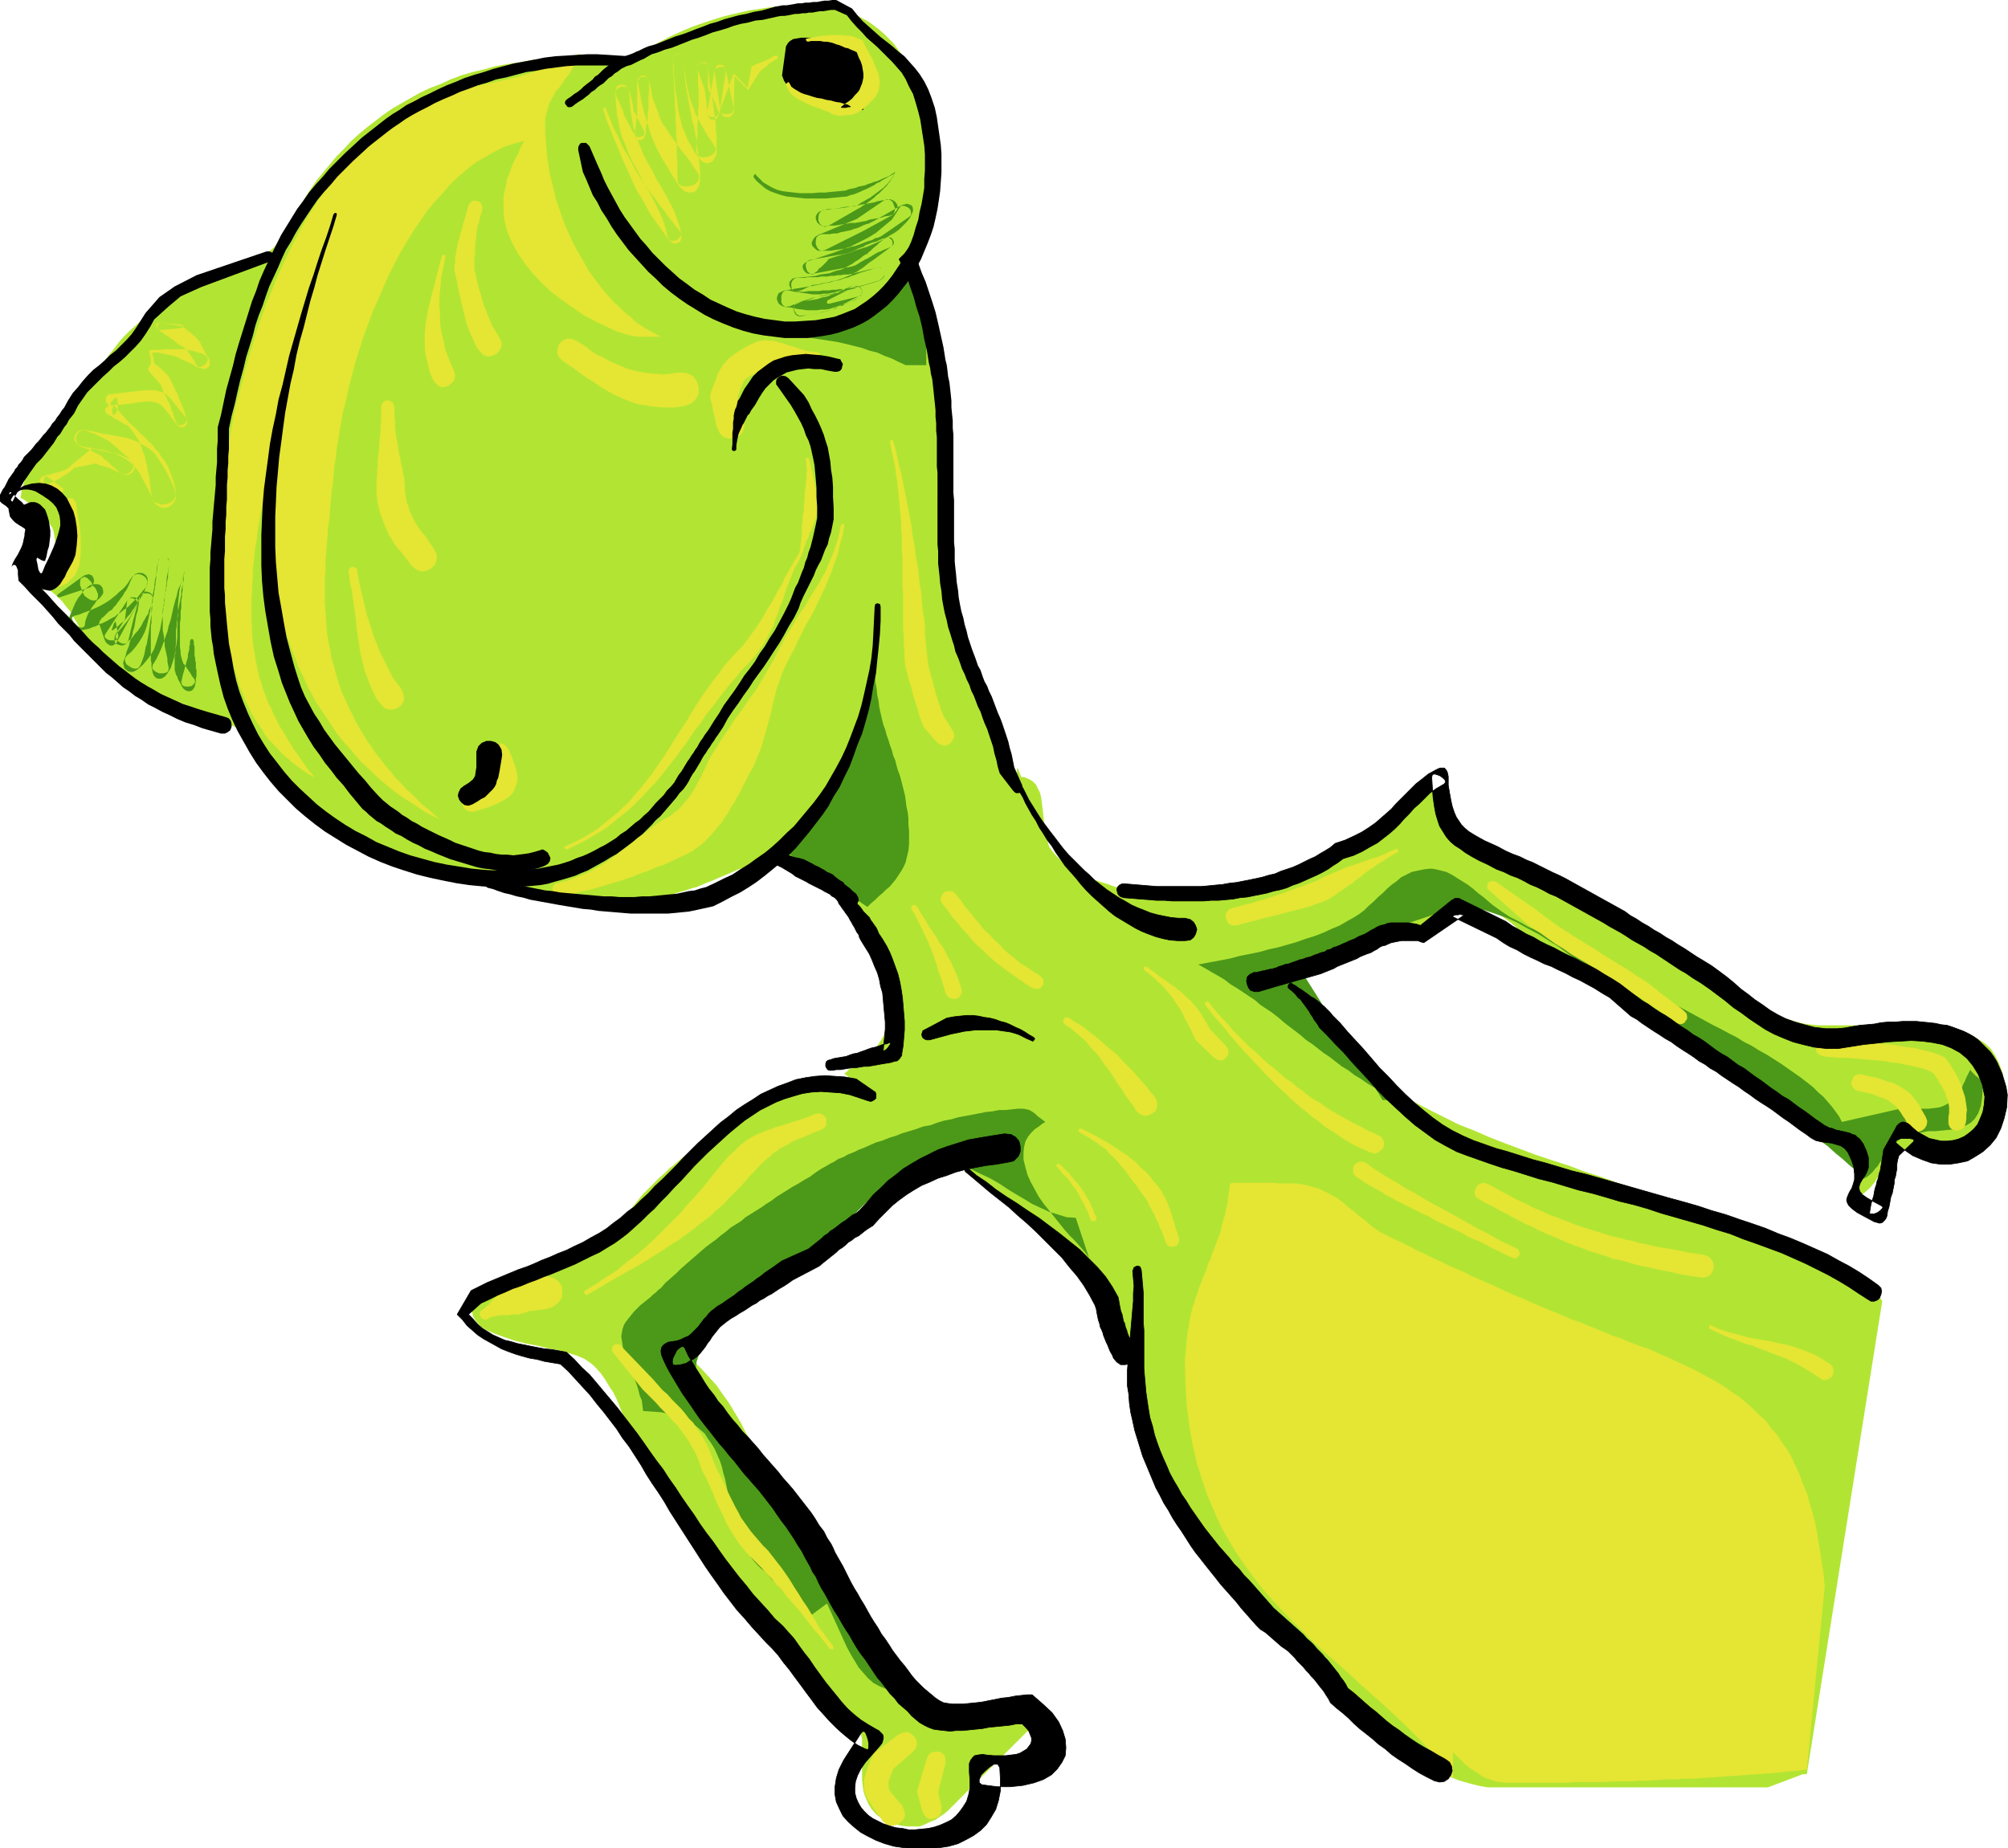 <svg xmlns="http://www.w3.org/2000/svg" fill-rule="evenodd" height="451.485" preserveAspectRatio="none" stroke-linecap="round" viewBox="0 0 3035 2794" width="490.455"><style>.pen0{stroke:#000;stroke-width:1;stroke-linejoin:round}.brush1{fill:#b2e533}.pen1{stroke:none}.brush2{fill:#4c9919}.brush3{fill:#e5e533}.brush4{fill:#000}</style><path class="pen1 brush1" d="m1276 1346 9 9 8 10 8 10 7 9 6 10 5 11 5 10 4 11 3 11 4 12 2 12 2 13 1 13 1 14 1 14v26l-2 9-2 8-2 7-4 7-4 6-4 5-5 5-5 5-5 4-6 5-5 4-6 4-6 4-5 5-5 4 27 20h-60l-10 1-11 2-10 3-11 3-10 3-11 4-11 4-10 5-11 5-11 5-10 6-11 6-11 7-10 6-10 7-10 6-10 7-9 7-9 7-9 8-9 7-8 7-9 7-7 7-8 7-6 6-7 7-6 6-6 6-5 6-4 5-4 5-9 12-10 10-9 9-10 8-9 8-10 7-10 6-11 6-11 5-12 6-11 5-13 6-12 5-14 6-14 7-15 7-5 2-5 2-6 2-5 2-6 1-6 2-5 2-5 2-5 2-4 2-4 3-3 4-3 4-2 4-2 6v6l2 10 5 8 7 8 11 6 12 5 14 5 15 5 16 4 16 3 16 4 16 3 15 4 13 4 12 5 9 6 7 6 9 10 7 10 6 10 6 9 5 10 4 10 4 10 5 10 3 10 4 10 5 10 4 10 5 10 6 10 6 11 7 10 5 7 6 7 5 7 5 8 5 7 5 7 4 7 5 8 5 7 5 8 5 8 5 7 5 8 5 8 5 7 4 8 5 8 5 7 5 8 5 8 5 7 6 8 5 7 5 8 5 7 6 8 6 7 5 7 6 8 6 7 5 7 7 7 5 6 8 7 10 8 11 10 12 9 13 11 13 11 13 11 13 12 12 12 11 12 10 12 9 11 6 12 4 11 2 10v61l1 9 1 8 2 7 3 7 3 7 4 6 4 5 5 5 7 5 6 3 7 4 8 2 9 2 9 1h18l8-3 8-4 8-3 7-5 6-4 5-4 3-3 132-132-1-9-4-7-5-5-7-3-9-3-9-1-11-1h-11l-12 1-11 1-12 1-11 2-11 1-9 2h-8l-8 1-10-1-9-2-9-2-7-4-6-4-7-6-5-5-5-7-5-6-5-6-5-7-4-7-5-6-5-6-6-6-6-5-13-10-12-11-12-12-11-13-11-14-10-14-10-15-9-15-9-16-9-16-8-16-8-17-8-17-8-17-8-17-7-17-8-17-8-17-8-17-8-16-7-17-9-15-8-16-9-15-9-15-10-14-9-13-11-12-11-12-11-11-12-10-13-10 383-297 13 6 12 7 11 6 13 7 11 7 12 7 11 7 12 7 11 8 11 8 11 8 10 8 11 8 10 9 11 9 10 8 9 9 9 10 10 9 9 10 9 10 8 10 8 10 9 11 7 11 8 11 7 11 7 11 6 12 7 12 6 12 5 12 4 10 3 10 3 10 2 12 2 11 1 11 1 12 2 12 1 11 1 11 2 12 1 11 2 11 2 10 3 10 3 9 5 12 6 12 5 12 6 11 6 11 6 11 6 11 6 10 7 11 7 10 7 10 7 9 7 9 8 10 7 9 8 9 8 9 8 9 9 8 8 9 8 9 9 8 9 9 9 8 8 9 10 8 9 8 9 9 10 8 9 9 10 8 9 9 9 8 8 8 8 8 7 7 8 8 7 8 7 7 7 8 6 8 7 7 7 7 7 7 6 8 7 7 7 7 6 6 7 6 7 7 7 6 8 6 7 5 8 6 9 5 8 5 9 4 9 4 10 4 10 4 10 3 11 3 12 3 12 2h423l53-20h6l114-715-8-13-10-11-11-10-12-9-13-8-15-7-15-6-16-6-16-6-16-5-17-5-16-5-16-5-16-5-15-5-14-6-24-11-25-10-25-10-25-10-25-9-25-9-25-8-25-9-25-8-24-9-25-8-24-8-24-9-24-9-23-9-23-10-23-9-22-11-22-11-21-11-21-12-20-13-20-13-19-15-18-15-17-16-17-16-15-19-15-19-14-20-14-21-12-23 16-4 14-5 14-4 14-5 12-5 12-5 12-5 12-5 12-4 12-4 12-4 12-3 14-3 14-2 14-1 16-1h5l5-1 5-2 5-2 4-2 4-3 4-3 4-3 4-3 4-3 4-3 5-3 4-2 5-1 5-1 6-1 11 1 10 2 10 2 8 4 8 4 7 5 7 5 7 6 6 6 6 5 5 7 7 6 6 5 6 6 7 5 7 4 17 9 15 9 14 9 14 10 13 9 13 9 13 10 12 9 12 9 13 9 13 9 14 9 14 9 15 9 16 9 17 8 8 4 10 5 13 6 14 7 16 8 17 9 17 9 18 9 18 10 18 10 16 10 16 10 14 10 13 9 9 9 8 7 1 3 2 3 1 5 2 6 1 6 1 7 2 8 1 7 2 7 1 7 1 7 2 6v5l1 5 1 2 1 2 6-4 6-5 5-5 5-6 4-6 4-6 4-6 4-6 4-6 4-5 5-5 5-4 5-3 6-3 6-2h69l9-1 8-1 8-1 7-2 8-3 6-2 6-4 6-5 5-5 4-7 4-7 3-9 2-10 1-11v-12l-1-18-2-16-5-14-6-12-7-11-9-8-11-7-11-6-12-4-14-3-14-3-15-2-15-1h-16l-17-1h-126l-10-1-9-1-10-2-10-3-10-3-10-3-10-4-10-4-11-4-10-5-10-5-11-6-10-5-11-6-10-7-10-6-10-6-10-7-10-6-10-7-10-6-9-7-10-6-9-7-8-6-9-6-8-6-8-6-8-6-7-6-7-5-6-4-7-4-7-4-8-4-8-4-10-5-9-4-10-4-10-5-11-4-11-5-11-5-11-5-11-5-11-5-11-6-11-6-10-6-11-6-10-7-9-6-10-7-8-7-8-8-8-8-6-8-6-8-5-9-4-9-3-10-3-10-1-10-4 1h-16l-4-1h-9l-2 1-4 2-4 3-4 4-5 5-5 6-5 7-6 6-6 6-5 7-5 6-5 6-5 5-5 4-3 3-3 2-8 3-8 4-8 3-8 4-9 4-9 3-9 4-9 4-10 3-10 4-9 4-10 3-10 4-11 3-10 3-10 3-11 4-10 3-11 3-10 2-11 3-10 2-11 2-10 3-11 1-10 2-10 2-10 1-10 1h-10l-10 1h-9l-14-1-14-1-15-1-14-3-14-3-14-3-14-5-13-4-13-5-12-6-11-6-10-7-9-6-7-7-7-8-5-7-2-7-3-8-1-8-1-9-1-8-1-9-1-9-1-8-1-8-2-8-3-6-3-6-5-5-5-3-7-3-9-1-6 1-8 1-7 1-9 2-9 3-9 4-9 3-10 5-10 5-11 5-10 5-11 6-10 7-11 6-10 7-10 8-11 7-9 8-10 8-9 8-9 8-8 8-8 8-7 9-6 8-6 9-6 8-4 8-3 8-3 9-1 8-1 7 1 10 2 9 3 9 5 9 5 8 5 9 6 9 7 10 6 9 5 10 6 11 5 11 4 12 4 12 2 13v14l-79-191z"/><path class="pen1 brush2" d="m1646 1901-6-8-7-8-8-9-8-8-8-9-8-10-8-10-8-10-8-10-7-10-6-11-6-11-5-11-3-11-3-12v-11l1-9 2-8 4-7 5-6 5-5 6-4 5-4 5-3-4-3-4-3-4-3-3-3-4-3-5-3-4-1-5-1h-9l-9 1-9 1h-10l-10 2-10 1-10 2-10 2-11 2-11 2-10 3-11 2-10 3-11 4-11 2-11 4-10 3-10 3-10 4-10 3-10 4-10 3-9 4-9 4-8 3-8 4-8 3-7 4-8 3-6 4-6 3-5 3-9 5-9 6-8 6-9 5-8 5-9 5-8 5-8 5-8 5-8 6-8 5-7 5-8 5-8 5-8 5-7 6-8 5-8 5-7 6-8 6-7 6-7 5-8 6-7 6-8 7-7 6-8 7-8 7-7 7-8 7-8 7-7 8-4 3-4 4-4 3-4 4-5 4-5 4-5 4-5 5-5 5-4 5-4 5-4 5-3 5-2 6-1 5-1 6 1 7 1 6 1 7 2 7 2 6 2 7 3 7 3 6 3 8 3 6 3 8 2 7 2 8 3 7 1 8 1 8 15 1 13 1 12 3 12 3 10 4 9 5 8 5 7 6 7 6 5 8 5 7 5 8 4 9 4 9 3 9 2 9 3 10 2 10 2 10 3 10 2 9 2 10 3 10 3 10 2 9 4 9 4 9 4 9 5 8 5 8 6 7 7 7 4 3 4 4 4 4 4 5 5 5 5 6 5 5 5 6 5 5 6 6 5 5 4 5 5 4 4 4 5 3 3 3 27-20 5 11 5 11 5 11 5 11 5 11 5 11 6 11 6 10 6 10 7 8 7 8 8 7 9 5 10 4 11 3h12l5-1 2-3 1-5v-6l-1-6-2-7-2-6-3-5-3-6-5-5-5-4-5-5-6-4-7-5-6-4-7-4-7-4-7-4-6-5-7-4-6-5-6-4-5-5-4-5-8-10-6-10-5-9-5-10-4-10-3-9-3-10-2-9-3-10-3-9-3-9-4-9-5-8-5-8-6-8-8-8-9-8-10-10-10-11-12-12-12-13-12-15-12-15-12-16-11-16-11-16-9-16-9-17-7-16-5-15-3-15-2-14 2-15 5-15 7-14 9-14 12-14 13-14 14-13 16-12 15-13 17-11 16-11 15-11 15-10 14-9 12-8 10-8 7-6 8-7 9-8 10-10 10-10 10-10 11-11 11-11 12-10 11-10 12-9 11-8 12-6 11-5 10-4 10-1 16 1 16 3 15 4 14 5 14 7 13 6 14 8 12 8 13 8 12 7 13 8 13 6 13 6 13 4 13 4 14 1 20 60zm464-238-11-6-11-6-11-7-10-6-10-7-10-6-9-7-10-6-9-7-9-7-9-6-9-7-9-7-9-6-8-7-9-7-8-6-9-7-8-7-9-7-9-6-9-6-8-7-9-6-9-6-9-6-10-6-9-7-10-6-9-5-10-6-11-6 16-3 16-3 16-3 15-4 15-3 15-3 14-4 14-3 14-4 14-4 14-5 13-4 13-5 13-6 12-5 12-7 9-5 8-5 8-6 7-7 7-6 7-7 7-6 7-7 7-6 7-5 7-6 8-4 8-4 9-2 10-2 10-1 7 1 8 2 8 2 8 4 8 5 8 5 8 5 8 6 8 7 8 6 7 6 7 6 7 5 7 5 6 4 6 4 14 7 14 8 13 6 13 7 13 7 12 6 12 6 12 6 11 6 12 6 12 6 11 6 12 7 12 6 13 8 12 7 8 5 9 4 9 5 10 6 9 5 11 5 10 5 11 6 11 6 11 6 11 6 12 6 11 6 12 6 11 7 12 6 11 7 11 6 11 7 11 7 10 7 10 7 10 7 9 7 9 7 8 8 8 7 7 8 6 7 6 8 5 7 4 8 88-20h43l8-1 8-1 6-2 6-3 5-3 4-3 4-4 3-4 3-5 3-5 2-5 3-6 2-5 3-6 3-6 2 3 3 3 3 3 4 3 3 3 2 3 1 4 1 4-1 16-2 13-4 11-5 8-6 6-7 4-8 4-9 2-10 1-10 1-10 1h-11l-10 2-11 2-11 3-10 5-4 3-3 3-4 3-3 3-3 4-2 4-3 4-3 4-3 4-3 4-3 5-4 4-3 4-4 4-5 4-5 3-10-11-11-9-11-10-11-9-11-10-11-8-12-9-11-9-12-8-12-8-12-8-12-8-12-8-12-8-12-8-12-8-12-7-13-8-12-8-11-8-13-8-11-8-12-8-12-9-12-8-11-9-12-9-11-9-11-10-11-9-11-10-11-11-9-8-10-10-12-10-14-11-14-11-15-10-16-12-16-10-16-10-17-9-16-9-16-7-17-6-15-5-15-3-13-1-5 1h-5l-6 1-7 2-7 1-7 2-8 2-8 3-9 3-9 3-9 3-9 3-10 4-9 3-9 4-10 4-10 4-9 4-10 3-9 4-9 4-9 4-9 4-8 3-8 4-8 3-7 3-7 4-6 2-6 3-5 2-4 3 125 198h20z"/><path class="pen1 brush3" d="m2196 2689-13-18-15-17-14-16-16-16-16-16-16-15-16-15-17-15-17-15-16-15-17-15-17-15-17-15-16-16-16-16-16-16-16-17-15-17-14-18-14-19-13-19-12-20-12-21-10-23-10-23-8-24-8-25-6-26-5-28-4-30-2-30-1-32v-12l1-10 1-11 1-10 1-9 2-10 1-9 2-8 2-9 3-8 2-8 3-7 2-8 3-7 3-8 3-7 3-7 2-8 4-7 2-8 3-7 3-8 3-8 3-8 2-8 2-9 3-9 2-9 2-9 1-10 2-11 1-10 7-1h61l4 1h28l13 2 11 3 11 3 10 5 9 5 9 5 8 6 8 7 8 6 8 7 8 6 8 7 8 6 9 6 10 5 12 6 11 5 12 6 11 6 12 5 11 6 12 5 11 6 12 5 12 5 11 6 12 5 11 5 12 5 12 6 11 5 12 5 12 5 11 5 12 5 12 5 12 5 12 5 11 5 13 4 11 5 13 5 12 5 12 5 12 4 12 5 13 5 17 6 16 7 16 7 15 7 15 7 14 7 13 7 13 7 13 8 11 8 12 8 11 9 10 9 9 9 10 9 8 11 9 10 7 11 8 11 7 12 6 13 6 13 5 14 6 14 4 15 5 16 4 16 3 17 3 18 3 19 3 19 2 21-27 277-15 2-15 1-15 2-15 1-14 1-15 1-14 1-14 1-14 1-14 1-14 1-14 1h-13l-14 1h-14l-13 1-14 1h-13l-14 1h-27l-14 1h-41l-14 1h-92l-7-1-7-1-6-2-6-2-6-2-5-3-5-4-5-3-5-3-5-4-5-4-4-5-4-3-5-5-4-4v40zm-810-1319 5 9 5 8 5 8 4 7 5 7 5 7 4 8 5 6 4 7 4 8 4 7 4 8 3 7 4 9 3 9 3 9 1 6-2 4-3 4-4 2h-4l-5-1-4-3-3-5-2-8-3-9-3-9-3-8-2-8-3-8-2-7-3-8-3-7-3-7-4-8-3-7-4-8-4-8-4-8-5-8-1-2 1-2v-1l2-2h3l1 1 2 1zm59-18 7 9 7 10 8 9 6 8 8 9 6 8 8 7 7 8 8 7 7 8 8 7 9 7 8 7 10 6 10 7 10 6 4 4 1 3v4l-1 4-3 3-3 2h-4l-5-1-11-7-10-7-10-7-10-7-9-7-9-7-8-7-8-8-8-7-8-8-7-9-8-8-7-9-8-9-7-10-8-10-3-5v-5l2-4 3-4 5-2h4l5 1 4 4zm-204 356-11 4-9 4-9 4-8 3-7 3-6 4-6 3-6 3-5 4-5 3-5 5-5 4-6 5-6 6-6 7-7 7-7 8-6 7-7 7-7 7-7 7-6 7-7 6-7 6-7 7-8 6-7 5-7 6-8 6-7 5-8 6-8 5-8 5-7 5-8 5-8 5-8 5-8 5-8 5-9 5-8 4-8 5-9 5-9 5-8 5-9 5-8 5-9 5h-3l-2-2v-2l1-2 17-10 16-11 16-10 14-12 15-11 14-12 13-12 13-13 13-13 13-13 12-14 13-14 12-14 12-15 12-15 13-15 8-7 7-7 7-6 7-5 7-4 6-3 7-3 7-3 7-2 7-3 8-2 9-3 9-3 10-3 12-4 12-5 6-1 4 1 4 3 3 4v10l-3 4-5 3zm-416 271-26 3-4 2-4 1-4 1-4 1h-9l-4 1h-12l-4 1h-4l-3 1-4 1-3 1-3 2-3 1-4-1-2-1-2-3-1-2v-3l1-3 3-2 3-2 3-3 4-3 3-4 3-3 4-4 4-4 3-4 4-5 3-4 4-4 3-3 4-4 4-3 4-2 4-3 39 4 12 3 7 5 5 7 1 9-1 9-5 7-7 6-12 4zm113 55 49 51 7 8 7 8 8 7 6 7 7 7 7 7 6 7 6 8 7 7 5 8 6 8 5 9 5 9 4 9 4 11 4 10 4 9 4 7 4 9 4 8 3 7 4 8 4 8 4 8 4 7 4 8 5 7 5 7 5 7 6 7 6 7 6 7 8 8 7 9 7 9 7 9 7 10 6 9 6 10 6 9 6 10 7 10 6 10 6 10 6 11 7 9 7 10 7 9 1 3-1 2h-3l-2-1-7-9-7-9-8-9-7-9-7-9-7-9-8-9-7-8-8-9-7-9-8-8-7-9-8-8-7-8-8-8-8-8-7-7-6-8-6-7-5-8-5-8-5-8-4-8-4-9-4-8-4-8-4-9-3-8-4-9-4-9-4-8-5-9-3-10-4-10-4-9-5-8-5-9-5-7-6-8-5-7-7-7-6-7-6-6-7-7-6-7-7-7-7-7-7-7-44-55-2-3v-3l1-3 1-2 3-2h6l2 2zm441 615-29 25-4 11-3 8v6l1 6 3 5 5 6 5 6 7 8 3 8 1 7-3 6-5 5-6 3-7 1-7-2-6-5-5-8-5-6-4-6-4-6-3-5-3-5-2-5-2-6v-17l2-6 2-7 3-8 3-8 5-10 37-28 7-3 7-1 5 3 5 4 3 5 1 6-2 7-5 6zm50 17-11 43 5 22v7l-2 5-4 4-5 2-6 1-5-2-4-4-3-6-8-30 15-50 3-6 4-3 6-1h5l5 2 4 4 1 6v6zm205-960 10 5 10 5 9 5 9 5 8 5 8 5 7 5 8 5 7 6 7 5 6 7 7 6 7 7 6 8 7 8 6 8 2 5 3 4 2 5 2 4 1 4 2 4 1 4 2 5 1 4 1 4 2 5 1 4 1 4 2 5 1 4 2 5v5l-1 4-3 3-3 1-4 1-4-1-3-2-2-4-2-5-1-4-2-4-1-4-2-4-2-4-1-4-2-3-2-4-1-3-2-4-2-4-2-4-2-3-2-4-2-5-6-8-6-8-5-8-6-7-5-7-5-7-6-7-5-6-6-7-6-5-6-7-7-5-8-6-8-5-8-5-9-5-2-2v-2l2-2h2zm193-191 6 8 6 7 6 7 7 7 7 8 6 7 8 8 7 7 7 7 8 7 8 7 7 7 8 7 9 7 8 7 8 7 9 6 8 7 9 6 8 7 9 6 9 5 8 6 9 6 9 5 9 5 9 5 9 5 9 4 8 5 9 4 9 4 5 3 3 5 1 5-1 6-4 4-4 3-5 2-7-2-9-4-9-4-8-4-9-5-9-6-9-6-8-5-9-6-8-7-9-6-8-7-9-7-8-7-8-7-8-8-8-7-8-8-8-8-8-8-7-8-8-8-7-8-8-8-7-8-7-8-7-8-6-8-7-8-6-7-7-8-6-8-6-7-1-3 1-2 3-1 2 1zm35-142 11-3 10-3 10-2 8-3 9-2 8-3 7-2 8-3 7-2 7-3 7-2 6-3 8-2 7-3 8-3 8-3 7-4 6-3 8-3 7-3 7-3 7-3 8-3 7-2 8-3 7-2 7-3 8-2 8-3 7-3 8-4 8-3 2-1 2 2v3l-2 1-7 4-7 4-7 5-7 4-7 5-6 4-7 5-6 5-7 5-6 5-6 4-7 5-6 4-7 5-6 4-7 4-8 3-9 3-7 3-8 2-7 2-8 2-8 2-7 2-8 2-8 2-8 2-9 2-10 3-9 2-11 3-11 3h-6l-5-2-3-4-2-4-1-5 2-5 3-4 5-2zm399-40 62 43 10 8 11 8 11 8 11 7 12 8 12 7 11 7 12 7 11 8 12 7 11 7 12 7 10 7 11 7 11 7 10 8 2 1 5 5 7 5 8 6 9 7 7 5 5 4 2 2 3 3 1 4v4l-2 3-2 3-4 2h-4l-4-2-48-32-10-7-11-7-10-7-11-8-11-7-12-7-12-7-11-8-12-7-12-7-11-8-12-7-11-8-11-8-11-7-11-8-56-50-3-3v-6l1-2 2-2 3-1h3l4 1zm498 237 13 2h12l13 1 12 1 13 1 12 2 13 1 12 1 12 2 11 2 11 1 11 3 10 2 10 3 8 3 8 4 4 5 4 6 3 5 4 6 3 6 3 6 3 6 2 7 2 6 2 6 1 6 1 7 1 7-1 6v8l-1 6-2 6-4 3-5 2h-5l-5-2-3-3-2-5v-11l1-5v-10l-1-5-1-5-2-4-1-5-2-4-2-4-2-4-3-4-2-4-3-5-2-3-3-4-8-4-8-3-9-2-9-2-10-2-9-2-11-1-10-2-11-1-11-1-12-1-11-1-11-1h-12l-12-1-11-1-6-2-4-3-2-4v-5l1-5 3-4 4-3 6-1z"/><path class="pen1 brush3" d="m2813 1624 12 3 11 2 9 3 8 3 8 2 6 3 6 3 6 4 4 3 5 4 4 5 4 5 4 5 3 6 4 7 4 7 2 6-1 6-3 5-4 3-5 2-5-1-5-2-5-5-3-6-3-6-3-4-3-5-3-4-3-4-3-3-4-3-4-3-5-3-5-2-6-2-7-3-7-2-9-2-9-2-5-2-3-4-2-5 1-4 2-5 2-3 5-2h5zm-564 166 10 5 10 6 10 5 9 5 10 5 9 4 9 5 10 4 9 4 8 4 10 3 9 4 9 3 9 4 9 3 10 3 9 3 10 3 9 3 10 3 10 2 10 3 11 2 10 3 11 2 11 3 12 2 12 2 12 2 13 3 13 2 14 2 7 3 4 4 3 6v7l-2 6-4 5-6 3h-8l-14-2-13-2-13-3-13-3-12-2-12-3-11-2-12-3-10-3-11-3-11-2-10-4-10-3-10-3-9-3-10-4-9-3-10-4-9-4-9-4-10-4-9-4-9-4-9-5-10-4-9-5-10-5-9-5-10-5-10-6-11-5-10-6-5-3-2-5v-5l2-5 3-4 4-2 5-1 6 2zm338 214 11 5 12 4 11 3 11 3 12 3 11 2 11 2 12 2 12 3 11 2 11 3 11 4 11 4 11 5 10 6 11 7 4 4 1 5v5l-2 5-4 3-5 2h-5l-5-3-10-7-10-6-10-6-10-5-10-5-10-4-11-4-10-4-11-4-10-4-11-3-10-4-11-4-10-4-11-5-10-5-2-1v-3l2-2 2 1zm-853-542 8 6 8 6 7 5 7 5 7 5 6 4 6 5 6 5 5 5 6 5 5 6 5 6 5 7 4 7 5 8 5 9 24 25 3 5 1 5-1 4-3 4-4 3-4 1-5-1-5-3-28-27-4-9-4-8-4-8-4-7-3-7-4-7-4-6-4-6-4-6-5-6-5-6-5-6-6-5-6-6-7-6-8-6-1-2v-3l2-1 3 1zm-118 77 9 6 9 5 9 7 9 7 9 7 9 8 9 8 9 7 8 9 8 8 8 8 7 8 8 9 7 8 6 8 6 7 3 7v7l-2 6-5 4-6 3-6 1-6-2-6-5-5-8-6-8-6-8-5-9-7-9-6-10-6-9-7-9-6-9-7-9-8-8-7-9-8-7-8-7-8-7-8-5-2-2-1-2v-2l1-2 1-2 2-1h3l2 1zm449 219 9 7 11 7 11 7 14 8 14 9 15 8 15 9 16 9 17 9 16 9 16 9 16 9 16 8 14 8 14 7 13 6 3 2 1 3 1 3-1 3-2 2-2 2h-4l-3-1-6-3-7-3-7-4-7-3-8-4-7-4-8-4-8-3-9-4-8-5-8-4-9-4-8-4-9-4-8-4-8-5-9-4-8-4-8-4-8-4-8-4-8-4-7-4-8-4-6-4-7-4-7-4-6-3-5-3-6-4-4-3-5-3-4-4-1-5v-4l2-5 3-3 5-2h5l5 2zm-463 2 5 5 5 5 4 4 4 5 4 5 4 4 3 4 4 5 3 5 3 5 3 5 3 5 2 5 3 6 2 6 3 6v4l-1 1-2 1h-3l-2-1-1-2-2-6-2-6-3-5-2-5-3-5-3-5-2-5-3-5-3-4-4-5-3-5-3-4-4-4-5-5-4-5-4-5-2-2 2-2 2-1 2 1z"/><path class="pen1 brush1" d="m1564 1228-9-12-8-12-8-12-8-12-7-12-7-13-6-12-6-12-6-12-5-13-5-12-5-12-4-13-4-12-5-13-3-13-4-13-3-13-4-14-3-13-3-14-3-14-2-14-3-15-3-14-2-15-3-16-3-16-2-15-3-16-3-17-2-17V599l-1-16v-17l-2-15-1-16-3-15-2-14-4-15-3-14-4-13-4-14-5-13-5-12-5-12-6-12-7-12-6-11-6-11-8-11-7-10-7-10-8-10-8-10-8-9-8-9-9-9-9-8-9-9-8-7-10-8-9-8-9-7-10-7-9-7-8-7-9-6-9-7-8-7-9-7-8-6-9-7-9-6-9-7-8-6-9-6-10-5-9-6-10-6-9-5-10-5-11-5-10-5-11-5-12-4-11-3-12-4-13-3-13-3-13-3-14-2-14-2-15-2-15-1h-53l-20 1-19 1-20 2-18 3-19 3-17 3-18 5-17 4-17 5-16 6-15 7-16 6-15 7-14 8-14 8-14 8-13 9-13 10-13 10-12 10-11 10-11 12-11 11-10 12-10 12-10 12-9 13-9 14-8 13-8 14-7 14-4 8-4 7-5 6-6 7-5 6-7 6-6 5-7 5-7 5-7 5-8 4-7 4-8 3-9 3-7 3-9 3-11 3-11 5-11 4-12 6-11 5-11 6-11 7-11 7-10 7-10 8-10 7-9 8-9 8-8 8-7 8-6 8-11 14-11 14-11 15-12 15-12 15-11 14-11 15-10 15-11 15-9 15-9 14-7 14-7 14-5 13-4 13-2 13 5 2 4 3 4 3 5 3 5 4 4 3 4 4 4 4 4 4 3 5 3 5 3 5 2 5 1 6 1 6 1 7-1 2v4l-1 4-1 5-2 5-2 5-1 5-2 5-2 5-2 5-2 4-2 4-1 4-1 3-1 2v1l9 5 8 6 7 6 7 7 6 8 6 7 5 9 5 8 5 9 5 8 5 9 5 8 6 8 6 9 7 7 8 7 10 9 11 7 11 7 12 6 12 6 12 5 13 5 13 5 12 5 13 5 13 5 13 5 13 5 13 6 12 7 13 7 11 8 10 7 9 8 8 8 8 8 7 8 7 8 7 9 6 9 7 9 6 8 6 9 7 8 7 9 8 8 7 9 8 6 7 7 9 6 10 6 11 6 12 6 12 6 13 5 14 6 15 5 15 6 15 5 16 5 16 5 17 4 16 5 17 4 17 4 17 4 18 3 17 4 17 3 18 3 16 3 17 2 17 2 16 2 15 1 15 1 15 1 14 1h14l10-1h10l10-1 9-1 9-2 9-1 9-2 8-2 9-3 8-2 8-3 8-2 7-3 7-3 8-3 7-3 7-3 7-3 7-3 7-3 7-3 6-2 7-3 7-2 7-2 7-2 7-1 7-2 7-1 7-1h8l7-1 9 1 9 2 8 4 7 4 8 5 7 6 7 6 6 7 7 6 8 6 7 6 9 5 9 5 9 3 11 2 11 1 13-1 11-3 11-4 9-6 9-7 8-8 8-9 7-9 7-9 7-9 6-10 7-9 7-8 7-7 8-7 8-5 4-3 6-2 6-2 6-2 7-2 6-2 7-3 6-2 6-3 6-3 5-4 5-4 3-4 3-5 2-6 1-6v-6l-1-5v-26l1-5 26 68z"/><path class="pen1 brush3" d="m628 150-15 11-15 11-14 12-14 12-14 13-13 14-13 14-12 15-12 15-11 15-11 16-11 17-10 16-10 18-9 17-9 18-9 19-8 18-8 20-8 19-7 20-7 20-6 20-6 20-6 21-5 21-6 21-5 21-4 21-4 22-5 22-3 21v183l1 13v14l2 13 1 13 2 12 2 13 2 12 2 11 3 12 3 10 3 11 3 10 4 10 4 10 5 10 4 9 5 9 5 8 6 8 5 9 6 8 7 7 7 7 6 7 8 7 7 6 8 6 8 6 9 6 9 5-4-6-5-5-4-6-5-7-4-6-4-6-5-6-4-7-4-6-4-7-4-7-4-6-4-7-3-7-4-7-3-8-4-7-3-8-3-8-3-8-2-8-3-8-2-9-2-9-2-9-1-9-2-10-1-10-1-10v-10l-1-10v-33l1-10v-11l1-10v-10l1-10 1-9 1-10 1-9 2-9 1-10 1-9 2-9 1-9 2-8 2-9 2-9 2-8 1-8 3-9 1-9 2-8 3-8 1-9 3-8 2-8 2-9 2-8 2-8 2-9 2-9-2 7-3 8-2 7-2 8-2 9-1 8-1 9-1 8-1 9v160l3 17 3 16 4 16 4 16 4 16 5 15 5 15 6 14 5 14 7 14 6 14 7 13 7 13 8 12 8 12 8 12 8 12 9 11 9 10 9 11 9 10 10 9 10 10 10 9 11 9 10 8 11 8 11 7 11 7 12 8 11 6 12 6-8-7-9-8-9-7-8-8-8-8-9-8-8-9-8-8-7-9-8-9-7-9-7-9-7-10-7-10-6-10-6-10-6-10-5-11-6-12-5-11-5-11-4-12-4-13-3-12-4-13-2-13-3-14-2-13-1-15-1-14-1-15v-38l1-13v-12l1-13 1-12 1-13 1-14 2-13 1-13 1-13 1-13 2-13 1-12 1-13 2-11 2-18 3-17 3-18 3-18 5-19 4-19 5-19 5-19 6-19 6-19 7-19 7-19 8-18 8-19 8-18 9-18 9-17 10-17 10-16 11-16 10-15 12-14 12-13 11-13 13-12 13-11 13-10 14-8 14-8 14-7 15-5 15-4-3 6-3 6-2 6-3 5-3 6-3 6-2 5-2 6-2 6-3 6-1 7-1 6-2 7-1 8v15l1 17 4 17 7 17 9 17 11 16 12 15 14 15 15 14 16 12 17 12 16 11 17 9 17 8 15 7 16 5 14 3h37l-10-5-9-5-10-6-9-6-8-8-9-7-8-8-8-7-8-9-8-9-7-9-7-9-7-10-6-10-6-11-6-10-6-11-5-11-5-11-5-12-4-11-4-12-4-12-3-13-3-12-3-12-2-13-2-12-1-13-1-13-1-12v-21l2-8 2-7 2-7 3-6 4-7 3-6 5-5 4-6 4-6 5-6 4-6 4-7 4-6 4-7 3-8-7 3-7 2-7 3-6 2-6 2-6 3-6 2-5 3-6 2-6 2-6 3-6 2-6 2-7 2-6 2-8 2-148 32z"/><path class="pen1 brush2" d="m1178 1292 8-6 8-7 7-6 7-7 7-8 6-7 6-8 6-9 6-8 5-9 6-8 5-10 4-9 5-10 5-9 4-10 4-10 4-11 3-10 4-10 3-11 4-11 3-11 3-11 3-11 2-11 3-12 3-11 2-11 2-12 3-11 2-12v12l1 12 1 11v10l2 11 1 10 2 9 1 9 2 9 2 9 2 8 3 8 2 8 3 8 2 7 3 8 2 8 3 7 2 8 2 7 3 8 2 7 2 8 2 8 2 8 1 8 1 8 2 9 1 9v9l1 10v20l-1 10-2 8-2 9-3 7-4 7-4 6-4 6-4 5-5 6-6 5-5 5-6 5-5 5-7 6-5 5-117-79h-16zm-10-788 15 2 15 1 14 2 14 2 14 2 13 2 13 2 13 3 12 3 12 3 11 4 12 3 11 5 11 4 10 5 11 5h31v-43l-1-7-2-7-1-6-2-7-2-5-2-7-1-5-2-5-3-6-1-5-3-5-2-5-2-5-2-5-3-4-2-5-132 89-69-5zM88 898l39-28 3-1 4-1 3 1 2 1 2 3 1 3v4l-2 4 1-1h6l4 1 3 3 1 2 1 4v4l-2 3-3 4-5 4-3 5-4 5-3 5-3 5-2 5-2 6-1 7-2 2-3 1-5-2-3-3-4-4-2-4v-3l3-2 8-2 7-3 6-2 7-3 7-3 6-3 7-4 6-4 5-4 5-4 4-4 5-4 4-4 4-5 3-5 4-5 4-4 5-2h4l4 1 4 3 2 4v5l-1 5-2 5-2 6-3 5-3 5-3 5-3 4-3 5-3 4-3 5-4 4-3 4-4 4-4 3-4 4-4 3-4 3h-1v-1l1-3 1-3 1-3 2-3 1-1v1l4 22-1 3-3 3h-8l-4-1-3-2-2-3 1-3 34-52 3-2 2-2h6l2 1 2 2v7l-7 26-7 29-2 4-3 1h-4l-4-2-4-3-2-4v-4l2-3 6-7 5-6 5-6 4-6 4-7 4-7 3-7 3-9 3-4 3-2 3-2 4 1 3 1 3 3 1 4v4l-1 7v7l-1 7-1 7-1 7-1 6-1 7-1 6-1 6-1 6-2 6-1 6-1 5-2 6-2 5-2 5-3 4-4 1-5-1-5-3-4-3-2-5v-4l3-4 7-6 6-7 5-7 5-8 4-8 3-9 2-9 2-9 2-10 2-9 1-10 2-10 1-10 2-10 1-10 2-10 2-4 2-2 3-1h3l3 1 2 2 2 3v4l-1 7-1 7v6l-1 5-1 5v4l-1 3v4l-1 3v3l-1 4v4l-1 4v5l-2 5v32l1 5 1 5v5l1 5v4l1 5 1 4 1 5 1 4v5l1 5 1 5-1 5-3 2-5 1h-5l-5-2-4-3-2-3 1-5 5-8 4-8 4-9 3-8 3-9 3-8 2-9 3-9 2-9 2-9 2-8 3-10 2-9 4-9 3-10 3-10-1 7v6l-1 6-1 5v6l-1 5v5l-1 5v11l-1 5v12l-1 6v36l1 7v4l1 4 1 4 1 3 1 3 2 2 2 3 2 3 2 3 3 4 2 4 4 5 1 4-2 3-3 3-5 1h-4l-4-1-2-2-1-4 1-4 1-5 1-4 1-3 1-4 1-4 1-3 1-4 1-3 1-4v-4l1-3 1-4v-4l1-4v-4l1-3 2-1 2 1 1 3v4l1 4v13l1 4v3l1 4v8l1 3v9l-1 4v4l-1 5-1 4-2 3-2 2-3 1h-3l-3-1-3-2-3-4-3-6-3-5-1-4-2-3-1-4-1-3v-20l1-5v-7l1-8v-20l1-6v-6l1-5 1-6v-6l1-5 1-5 1-5 1-5 1-6v-5l1-5 2-6v-6l1-6 1-6-3 10-3 10-2 10-1 10-1 10v10l-1 10v29l-1 10-2 9-1 9-3 10-3 9-5 8-3 4-4 3-3 1h-4l-3-1-3-3-2-4-1-5-1-5v-5l-1-5v-51l1-6v-21l1-6 1-5v-4l1-4 1-3v-4l1-3v-4l1-3v-4l1-5v-5l1-6 1-7 1-8 1-3 3-3 3-1h3l3 1 3 2 1 3v4l-2 11-2 11-1 12-1 11-2 11-1 11-1 12-2 10-2 11-3 10-3 10-3 9-5 9-6 8-6 7-8 7-5 3-4 1-5-1-3-2-3-3-1-4-1-4 2-6 2-5 1-5 2-5 2-5 1-5 2-6 2-5 1-6 2-6 1-6 1-6 1-6 2-6 1-6 1-7 1-7 1-4 3-2 4-1h4l4 1 3 3 1 4v4l-2 5-2 5-2 4-1 5-3 4-2 4-2 3-2 4-2 4-3 4-2 3-3 3-3 4-3 4-4 3-3 4-4 3-4 1-4-1-3-1-3-2-1-4v-3l1-5 15-24 3-26 1-3 3-2 3-1 3 1 3 2 2 2 1 3-1 3-30 55-2 3-3 2-2 1h-3l-2-1-3-2-2-2-2-4-7-21-1-2v-3l1-2 1-2 1-1 1-2 2-1 3-3 3-3 3-3 4-2 3-4 3-3 2-3 3-4 3-4 3-4 2-4 3-4 2-4 2-4 2-5 2-4 3-5 4-2h5l5 2 4 3 2 4 1 5-2 5-5 6-5 6-4 5-4 4-5 5-5 5-6 4-6 5-4 2-3 3-4 2-4 2-3 2-4 2-4 2-3 1-4 2-4 2-4 1-4 2-4 1-5 1-4 1-4 2-4 1h-4l-3-1-2-2-2-2-1-3v-7l2-9 3-7 3-7 3-7 4-7 5-6 4-6 6-5 4-3 4 2 3 3 2 4 2 5v5l-2 4-4 1-5-1-5-3-4-3-3-5-2-6-2-5v-6l1-4 3-2 3-1 4 2 3 3 3 3 1 3v3l-3 2-46 15h-2l-1-1-1-2 2-2z"/><path class="pen1 brush3" d="m274 496-32 3h-2l-2-1v-6l2-3 2-1h2l31 5 9 7 6 5 5 4 4 4 3 4 3 6 4 8 6 10 2 4v7l-2 3-3 2-3 1-3-1-5-1-5-2-4-3-5-2-4-2-5-2-4-2-4-2-4-2-4-1-4-1-5-1-4-1-5-1-4-1h-10l2 9 1 5v2l1 1 1 1 3 2 6 5 10 10 3 5 2 4 2 4 2 4 2 5 2 3 2 4 1 4 2 5 2 4 1 3 2 4 1 4 2 5 1 4 1 4 1 4-1 3-1 2-2 2-3 1h-3l-3-2-3-2-8-11-6-8-5-6-5-5-6-3-7-2h-8l-11 1h-2l-5 1-6 1-8 1-8 1h-6l-5 1h-3l-1-2 1-3 2-2 2-3 2-1 2-1 1 1v4l1 3v7l-1 4-1 3-1 2-2 2h-2l-1-1v-3l-1-3 1-3 1-2 1-2 1 1 23 26 6 5 6 6 5 5 6 5 5 6 6 5 5 7 5 5 4 7 5 6 4 7 3 7 3 8 3 8 2 8 2 10v8l-3 6-4 5-6 3-6 1-6-2-6-4-4-7-5-11-5-10-5-9-4-8-4-6-5-6-5-5-5-4-6-4-6-3-7-3-8-2-9-2-10-2-11-3-12-2-5-2-3-4-1-4v-5l2-5 4-3 4-2 6 1 6 3 7 2 5 3 5 2 3 2 4 2 4 2 3 3 3 2 3 3 3 2 3 3 4 4 4 3 5 4 5 5 3 4 2 5v4l-2 4-3 3-5 2h-4l-6-2-6-3-6-3-7-3-6-2-6-1-4-2-3-1h-3l-3 1-5 1-5 1-6 1-5 1-4 1h-2l-5 5-5 4-5 3-5 3-5 3-5 3-6 2-6 3h-2l-1-2-1-2v-3l1-3 1-2 2-1 2 1 21 16 2 2 1 2-1 3-1 2-2 2-2 1h-2l-3-1-21-17-2-1-1-2-1-1v-2l1-1 1-2 1-1 3-1 5-2 6-1 6-2 5-1 6-2 5-2 5-3 4-4 32-26 2 1 4 1 7 1 9 2 9 3 9 2 9 4 7 3 4 4 1 4v5l-2 4-4 4-4 2h-5l-5-2-4-4-4-4-4-3-3-3-3-3-3-2-3-2-2-3-3-2-3-2-4-2-3-1-4-3-5-2-6-2-6-2-4-3-3-4-2-4 1-5 2-4 3-3 5-2h5l16 3 13 3 13 2 11 2 10 2 9 3 8 3 7 4 7 4 7 5 6 6 5 8 6 9 6 10 6 12 6 14 2 8-2 6-5 5-7 3-8 1-6-2-6-3-3-8-1-8-1-8-1-8-1-8-2-7-1-8-2-7-1-6-3-7-2-6-2-6-3-6-4-6-3-5-4-5-5-6h-2l-3-2-5-3-6-3-5-3-4-3-4-2h-1l-2-2-1-1-1-2v-3l1-2 2-2 2-1v-2l-1-1-2-2-1-2v-6l1-1 1-2 1-1 2-1h2l43-5 7-1h17l4 1 4 1 4 1 3 2 3 2 3 3 4 4 3 4 4 5 4 5 5 6 6 7 1 3v3l-2 3-3 2-3 1h-4l-2-1-2-3-1-4-2-4-1-4-1-4-2-3-1-4-1-4-2-4-2-3-1-4-2-3-2-4-2-4-1-4-2-4-3-4-10-11-5-6-1-3v-2l2-2 2-4v-8l-3-12 6-1h11l6-1h31l5 1 5 1 5 1 5 2 6 1 5 3 3 2 1 4-1 4-3 4-3 2-4 2-4-1-2-2-5-9-4-6-3-4-2-4-3-2-4-3-6-3-7-6-23-16-2-2-1-2-1-2v-3l2-2h4l32 3 2 1 1 1-1 2-2 1zM57 878h11l10-2 8-3 6-4 5-5 3-5 3-7 1-7 1-8-1-9-1-10-1-9-2-11-2-11-2-11-1-11v-5l1-4 4-2 3-1h4l4 1 2 3 2 4 2 14 2 13 2 13 1 12v22l-1 10-1 9-3 8-4 8-6 6-6 6-9 4-9 3-12 2-14 1-3-1-2-2-1-2v-4l1-2 2-2 3-1zm616-489-2 10-2 10-2 10-1 11-1 10-1 12v10l1 11v11l1 11 2 11 3 11 2 11 4 11 4 10 5 11 2 7-1 7-4 5-5 4-6 2h-6l-6-4-5-6-5-11-3-12-3-12-2-12v-24l1-12 2-12 2-12 3-12 3-12 3-11 3-12 3-12 3-11 3-11 1-2h2l2 1v3zm-77 226v11l1 10v9l1 9 1 8 2 8 1 7 1 8 2 7 1 8 2 7 1 8 2 8 1 9v9l1 9 1 5 1 5 2 4 1 4 1 4 2 4 1 3 2 4 2 3 1 3 2 3 2 3 2 3 3 4 2 3 3 3 15 22 4 8v9l-3 7-5 5-7 4-8 1-8-3-7-6-16-21-4-4-3-4-3-4-3-5-2-4-3-4-2-5-2-4-2-5-2-5-2-5-2-5-2-6-1-5-2-7-1-7-1-9v-18l1-9v-8l1-8v-8l1-8 1-8v-8l1-8 1-9v-9l1-9v-21l1-4 2-3 3-2 4-1 4 1 3 2 2 3 1 4zm114 583 13-4 11-4 7-5 6-5 2-7v-8l-2-9-5-11-2-6 1-6 3-4 5-3 5-2h5l5 3 4 5 5 10 3 9 3 8 2 8 1 7v7l-2 6-2 6-3 6-5 5-6 4-7 4-8 4-10 4-10 3-13 4h-6l-5-2-4-4-2-5v-6l1-5 4-4 6-3zm145 81 13-6 12-6 12-7 11-7 10-8 10-8 10-8 9-9 9-8 8-10 8-9 8-10 8-10 7-10 7-10 7-10 7-11 6-10 7-11 7-11 7-10 6-11 7-11 7-11 7-10 7-10 8-11 8-10 7-10 9-10 9-10 9-9 7-9 7-10 6-8 6-9 5-8 5-9 5-8 5-8 4-8 5-9 5-8 4-9 5-9 5-9 6-10 6-10 1-4 1-5v-5l1-4v-4l1-4v-16l1-4v-9l1-4 1-5v-9l1-5v-10l1-5v-5l1-4v-5l1-5v-9l1-4-1-4v-8l-1-4v-2l2-1h2l1 2 1 4 1 4 1 4 1 4 1 5 1 5 1 4 1 5 1 5 1 5 1 5 1 5 1 5v16l-1 5-1 4-1 5-2 4-1 4-2 4-1 4-2 4-2 4-1 4-2 4-2 4-1 4-2 5-1 4-2 5-5 11-6 10-4 10-4 10-4 10-3 9-3 10-4 9-3 10-4 9-3 10-5 9-5 10-5 9-7 10-7 9-9 10-9 9-8 10-9 10-8 10-8 10-7 10-8 10-8 10-7 11-8 10-7 10-7 11-8 10-7 10-8 10-7 9-8 10-8 10-9 9-8 9-9 9-9 9-9 8-10 8-10 8-10 8-11 7-12 7-12 7-12 6-13 6h-2l-2-2v-2l2-1z"/><path class="pen1 brush3" d="m843 1335 15-4 13-5 13-5 12-6 11-6 11-7 10-7 10-8 10-7 10-8 9-7 9-7 9-7 10-7 9-6 10-5 5-5 6-4 5-5 4-5 5-6 4-5 3-5 4-6 3-6 3-6 4-6 3-7 3-6 3-7 4-8 4-7 6-9 6-10 6-9 6-9 6-9 6-9 7-9 6-9 6-9 7-9 6-9 6-10 6-10 6-11 6-10 6-12 7-13 6-12 8-12 7-12 7-11 7-10 6-11 7-11 7-11 6-11 6-11 5-12 5-12 5-14 4-14 3-15 1-1 2-1 2 1v2l-3 16-4 14-3 14-5 13-4 12-5 12-5 12-5 11-6 12-5 11-6 11-7 12-6 12-6 12-6 13-7 13-6 12-5 11-4 12-4 11-3 12-3 11-2 11-3 11-3 11-3 11-3 10-3 11-4 10-4 10-5 11-6 10-4 9-5 9-4 9-5 8-4 8-5 7-4 8-5 7-5 8-5 6-6 7-6 7-6 6-7 7-7 5-8 6-10 5-11 5-10 5-11 5-12 4-11 5-12 4-12 5-12 4-13 4-13 4-13 4-14 4-15 3-14 4-16 3h-4l-4-2-3-2-1-4v-4l1-3 3-4 4-1zm393-797h-18l-5 1-5 1-5 1-4 1-4 2-4 2-5 1-4 2-4 2-5 1-4 2-5 2-5 1-11 5-7 3-7 3-5 3-4 4-3 6-3 8-4 11 1 6 1 4 2 5 1 3 1 4 1 4 1 5 2 5v10l-3 8-5 5-8 3-7 1-8-2-6-6-4-8-2-6-1-6-1-6-2-6-1-6-1-6-2-6-1-7 3-9 3-8 3-7 2-7 3-6 3-5 3-5 4-4 3-4 5-4 4-3 6-4 6-4 7-4 8-4 9-4 6-1 6-1 6 1h5l5 1 6 2 5 1 5 2 5 2 6 1 5 2 6 2 6 2 6 1 7 1 7 1 1 1 1 2-1 2h-2zM729 317l-2 7-2 6-1 6-2 5-1 6-1 6v5l-1 5v5l-1 5v11l-1 5v19l2 6 1 7 2 8 2 7 2 7 2 7 2 7 2 6 3 7 2 6 3 7 2 5 3 6 3 5 3 5 3 5 4 8v7l-3 6-5 5-6 3-7 1-6-2-6-6-4-5-3-6-3-7-3-6-3-8-3-7-2-8-2-7-2-9-2-8-2-8-2-9-2-8-1-8-2-9-2-8v-7l1-6v-7l1-6 1-6 1-5 1-6 2-6 1-5 2-6 2-6 1-6 2-6 2-7 2-7 2-7 2-4 4-3 3-1 4 1 4 1 2 3 2 4v5zm142 198 8 5 8 5 7 6 8 5 9 4 9 5 8 4 10 4 9 4 10 3 10 2 12 2 11 1 11 1 13-1 12-2 12 1 9 4 6 8 3 9v10l-4 8-7 7-11 4-15 2h-15l-14-1-13-2-13-2-12-4-12-5-11-5-11-6-10-6-10-7-10-6-10-7-9-7-9-6-9-6-6-6-3-7 1-6 2-7 5-5 7-3h7l7 3zm479 152 3 10 2 9 2 9 2 10 3 10 2 10 2 10 2 10 2 10 2 10 2 11 2 10 2 11 1 11 2 10 2 11 1 11 2 10 2 11 1 11 1 11 2 10 1 11 1 11 1 11 2 10 1 11v10l1 11 1 10 1 10 1 10 1 6 1 6 2 6 1 5 2 6 1 5 1 5 2 5 1 6 2 5 1 5 2 5 2 5 1 5 2 4 2 5 13 21 3 6v6l-3 5-3 4-5 3h-5l-6-2-5-4-19-22-2-5-2-5-2-6-2-6-1-5-2-6-2-6-2-6-2-7-1-6-2-6-2-6-2-7-1-6-2-6-1-6-1-10v-11l-1-10v-10l-1-11v-54l-1-11v-44l-1-11v-22l-1-10v-11l-1-11-1-10-1-11-1-10-1-11-1-10-2-10-1-10-2-9-2-10-2-9-2-9v-2l2-2 2 1 1 1zM540 862l2 14 3 13 3 13 3 13 3 13 4 12 4 12 3 11 5 11 4 11 5 10 5 10 5 10 5 10 7 9 6 8 3 8 1 7-3 7-5 5-7 3-7 1-7-2-6-6-7-9-5-10-5-11-4-11-4-11-3-12-3-12-2-13-2-13-2-13-1-13-2-14-2-14-2-15-3-14-2-15v-3l1-3 2-1 2-1h2l3 1 2 1 1 3z"/><path class="pen1 brush4" d="m1285 1353 3 4 3 4 3 4 3 3 3 3 3 4 2 3 3 3 3 3 3 3 2 4 3 4 2 3 3 4 2 4 2 5 6 9 6 10 5 10 4 10 4 11 4 11 3 12 2 11 2 13 1 12 1 12 1 12v13l-1 12-1 12-2 12v2l-1 2-1 1-1 2-2 2-1 1-2 1h-2l-6 2-6 1-6 1-6 1-5 1-6 1-6 1h-6l-6 1-6 1h-6l-6 1-6 1-6 1h-6l-6 1h-4l-3-1-2-3-1-2v-4l1-3 2-2 4-1 6-2 6-1 6-1 6-1 5-2 6-2 6-1 5-2 6-2 5-2 6-2 5-1 6-2 5-2 6-1 5-2 1 1v1l-2 3-2 3-3 3-2 1-2 1v-1l1-11 1-10 1-11v-11l-1-11-1-11-1-11-1-11-3-10-2-11-3-10-4-9-4-10-4-9-5-8-5-8-3-5-2-4-1-4-3-4-2-4-2-4-2-3-2-4-2-3-2-4-2-3-3-4-2-3-3-4-2-3-3-4-2-5v-4l1-4 3-2 3-2 4-1 4 2 4 3z"/><path class="pen0" fill="none" d="M1285 1353h0l3 4 3 4 3 4 3 3 3 3 3 4 2 3 3 3 3 3 3 3 2 4 3 4 2 3 3 4 2 4 2 5h0l6 9 6 10 5 10 4 10 4 11 4 11 3 12 2 11 2 13 1 12 1 12 1 12v13l-1 12-1 12-2 12h0v2l-1 2-1 1-1 2-2 2-1 1-2 1h-2 0l-6 2-6 1-6 1-6 1-5 1-6 1-6 1h-6l-6 1-6 1h-6l-6 1-6 1-6 1h-6l-6 1h0-4l-3-1-2-3-1-2v-4l1-3 2-2 4-1h0l6-2 6-1 6-1 6-1 5-2 6-2 6-1 5-2 6-2 5-2 6-2 5-1 6-2 5-2 6-1 5-2h0l1 1v1l-2 3-2 3-3 3-2 1-2 1v-1h0l1-11 1-10 1-11v-11l-1-11-1-11-1-11-1-11-3-10-2-11-3-10-4-9-4-10-4-9-5-8-5-8h0l-3-5-2-4-1-4-3-4-2-4-2-4-2-3-2-4-2-3-2-4-2-3-3-4-2-3-3-4-2-3-3-4h0l-2-5v-4l1-4 3-2 3-2 4-1 4 2 4 3"/><path class="pen1 brush4" d="m1312 1664-27-9-15-3-15-1-14-1-15 1-13 2-14 4-13 4-13 5-12 6-12 6-12 8-12 8-11 9-11 9-11 10-11 10-11 10-10 10-11 11-10 11-10 11-10 10-10 11-10 10-10 11-10 9-10 10-10 9-10 9-9 7-11 8-10 6-13 8-13 6-12 6-12 6-12 5-12 5-12 5-11 4-12 5-11 4-12 5-12 4-11 5-12 5-12 6-13 6-19 17 7 7 7 8 7 6 8 5 8 5 9 4 9 4 9 2 10 3 10 2 10 2 10 2 11 2 11 1 11 2 11 2 12 11 11 12 12 11 11 13 10 12 11 13 10 12 10 13 10 13 10 13 10 14 9 13 10 14 10 13 9 14 10 14 9 14 9 13 10 14 9 14 10 14 10 13 9 13 10 14 10 13 10 13 11 13 10 13 11 12 11 12 11 13 12 11 8 9 9 10 7 10 8 11 8 10 8 12 8 11 8 11 8 10 9 11 8 10 9 10 10 9 10 8 11 7 12 7 4 2 3 3 3 3 1 3v3l-1 4-1 3-3 4-22 25-7 10-5 10-3 9-1 9v8l2 8 3 7 4 7 5 6 6 6 7 5 8 4 8 4 9 3 10 3 10 1 9 2h10l10-1 10-1 9-2 9-3 9-4 8-4 7-6 6-7 5-7 5-8 3-10 2-10v-12l-1-12v-13l2-5 3-4 3-3 5-1 7-1 6 1 11 1h18l8-1 8-1 6-2 5-3 5-3 3-4 3-4 1-4v-5l-2-5-2-5-4-5-6-6h-9l-10 2-10 1-10 1-11 1-10 2-10 1-10 1-10 1h-10l-9 1-9-1-9-1-7-1-8-3-6-3-7-4-6-5-6-5-6-7-7-6-7-6-6-8-7-7-6-8-6-8-7-8-6-9-6-9-6-9-7-9-6-9-6-10-5-9-6-9-6-10-5-9-6-9-5-9-5-9-5-9-5-8-4-8-4-9-5-7-3-7-4-7-4-7-5-10-6-9-6-10-6-9-6-9-7-9-7-10-6-9-7-9-7-9-7-9-8-9-7-8-8-9-7-9-7-9-8-9-7-9-8-9-7-9-7-9-8-10-7-9-7-10-6-9-7-10-7-10-6-10-6-10-6-10-6-11-5-11-2-5-1-5v-3l1-4 2-3 4-3 4-2 6-1 7-1 6-2 6-3 5-2 4-3 4-4 3-3 4-4 3-4 3-4 3-4 4-4 3-4 4-4 4-3 5-4 7-4 7-5 6-4 6-4 6-5 6-4 5-4 6-4 6-4 5-4 6-4 6-5 6-4 6-4 7-5 7-5 40-18 5-4 5-4 5-4 5-4 4-4 5-3 4-4 5-3 4-3 5-4 4-3 5-3 5-4 5-4 6-3 5-4 11-12 10-12 11-10 11-11 12-9 11-9 13-8 12-7 14-7 14-7 14-5 16-5 16-5 17-3 18-3 19-3 10 1 7 4 5 6 2 8v8l-3 7-7 7-9 2-17 3-16 2-16 3-15 3-15 4-13 5-13 4-13 6-12 5-12 7-11 7-11 8-10 8-10 10-10 10-10 11-5 3-6 4-5 4-5 4-6 3-5 4-5 3-4 4-5 4-5 3-4 4-5 4-5 4-5 4-5 4-6 5-40 21-7 5-6 4-7 4-6 4-6 4-6 3-6 4-6 3-5 4-6 3-6 4-6 4-7 4-6 4-7 4-7 5-5 4-5 4-4 5-4 5-4 5-3 5-4 5-3 5-4 5-4 5-4 4-5 4-6 3-6 4-8 2-8 1-4-1-1-4 1-6 3-6 3-6 5-4 4-2 3 3 5 11 6 10 6 10 7 11 6 10 6 9 8 10 6 9 8 9 7 10 7 9 8 9 7 9 8 8 8 9 8 9 7 9 8 9 7 8 8 9 7 9 8 9 7 8 7 9 7 9 7 9 7 9 6 9 6 10 7 9 5 10 6 9 3 6 3 7 4 7 4 7 4 7 4 8 4 8 4 8 5 9 5 8 5 9 5 8 5 9 5 9 5 8 6 9 5 9 6 8 6 9 5 8 6 8 6 8 6 7 6 8 5 7 6 7 6 6 6 6 6 5 6 5 6 5 6 4 6 3 6 1 7 1h17l9-1 10-1 9-1 10-2 10-2 10-2 10-1 10-2 9-1 9-1h8l16 14 14 13 10 14 6 13 4 13 1 13-1 12-5 10-7 10-9 9-12 7-14 5-17 4-19 2h-20l-23-3-4-3v-5l3-7 6-6 7-6 6-4h6l3 5 1 18v17l-3 15-4 13-7 12-7 11-9 9-11 8-11 6-12 6-14 4-13 2-14 2-14 1-14-1-14-2-14-2-14-4-13-5-12-6-11-6-10-8-9-8-8-9-5-10-5-11-2-11v-12l2-13 4-13 7-14 9-14 18-28 3-2 3 2 2 5 2 6 1 6v5l-1 4-4-1-12-6-11-8-11-9-10-9-10-10-9-10-10-11-8-11-9-12-8-11-9-12-8-11-9-11-8-11-9-10-9-9-11-12-11-12-11-13-11-12-10-13-10-13-9-13-10-14-9-13-9-14-9-14-9-14-9-14-9-14-9-14-8-14-9-14-9-13-9-14-8-14-9-14-9-14-10-13-9-14-10-13-10-13-10-12-10-13-11-12-11-12-11-12-12-11-12-2-12-2-11-3-12-2-11-3-10-3-11-4-10-4-9-5-9-5-9-5-9-6-8-7-8-7-7-9-8-8 21-36 12-6 12-6 12-5 12-5 12-5 12-5 12-4 12-5 11-5 13-5 11-5 13-5 12-6 13-6 12-7 13-7 11-7 10-8 11-8 10-9 11-8 10-10 11-10 10-11 11-10 11-11 11-11 10-11 11-11 11-11 11-10 12-11 11-10 12-9 12-10 12-8 13-8 12-8 13-6 13-6 14-5 13-5 15-3 14-2 15-1 15 1 15 1 17 3 26 18 3 2 1 3v6l-2 2-3 2-3 1-4-1z"/><path class="pen0" fill="none" d="m1312 1664-27-9h0l-15-3-15-1-14-1-15 1-13 2-14 4-13 4-13 5-12 6-12 6-12 8-12 8-11 9-11 9-11 10-11 10-11 10-10 10-11 11-10 11-10 11-10 10-10 11-10 10-10 11-10 9-10 10-10 9-10 9-9 7-11 8-10 6h0l-13 8-13 6-12 6-12 6-12 5-12 5-12 5-11 4-12 5-11 4-12 5-12 4-11 5-12 5-12 6-13 6-19 17h0l7 7 7 8 7 6 8 5 8 5 9 4 9 4 9 2 10 3 10 2 10 2 10 2 11 2 11 1 11 2 11 2h0l12 11 11 12 12 11 11 13 10 12 11 13 10 12 10 13 10 13 10 13 10 14 9 13 10 14 10 13 9 14 10 14 9 14 9 13 10 14 9 14 10 14 10 13 9 13 10 14 10 13 10 13 11 13 10 13 11 12 11 12 11 13 12 11h0l8 9 9 10 7 10 8 11 8 10 8 12 8 11 8 11 8 10 9 11 8 10 9 10 10 9 10 8 11 7 12 7h0l4 2 3 3 3 3 1 3v3l-1 4-1 3-3 4-22 25h0l-7 10-5 10-3 9-1 9v8l2 8 3 7 4 7 5 6 6 6 7 5 8 4 8 4 9 3 10 3 10 1 9 2h10l10-1 10-1 9-2 9-3 9-4 8-4 7-6 6-7 5-7 5-8 3-10 2-10v-12l-1-12h0v-13l2-5 3-4 3-3 5-1 7-1 6 1h0l11 1h18l8-1 8-1 6-2 5-3 5-3 3-4 3-4 1-4v-5l-2-5-2-5-4-5-6-6h0-9l-10 2-10 1-10 1-11 1-10 2-10 1-10 1-10 1h-10l-9 1-9-1-9-1-7-1-8-3-6-3h0l-7-4-6-5-6-5-6-7-7-6-7-6-6-8-7-7-6-8-6-8-7-8-6-9-6-9-6-9-7-9-6-9-6-10-5-9-6-9-6-10-5-9-6-9-5-9-5-9-5-9-5-8-4-8-4-9-5-7-3-7-4-7-4-7h0l-5-10-6-9-6-10-6-9-6-9-7-9-7-10-6-9-7-9-7-9-7-9-8-9-7-8-8-9-7-9-7-9-8-9-7-9-8-9-7-9-7-9-8-10-7-9-7-10-6-9-7-10-7-10-6-10-6-10-6-10-6-11-5-11h0l-2-5-1-5v-3l1-4 2-3 4-3 4-2 6-1h0l7-1 6-2 6-3 5-2 4-3 4-4 3-3 4-4 3-4 3-4 3-4 4-4 3-4 4-4 4-3 5-4h0l7-4 7-5 6-4 6-4 6-5 6-4 5-4 6-4 6-4 5-4 6-4 6-5 6-4 6-4 7-5 7-5 40-18h0l5-4 5-4 5-4 5-4 4-4 5-3 4-4 5-3 4-3 5-4 4-3 5-3 5-4 5-4 6-3 5-4h0l11-12 10-12 11-10 11-11 12-9 11-9 13-8 12-7 14-7 14-7 14-5 16-5 16-5 17-3 18-3 19-3h0l10 1 7 4 5 6 2 8v8l-3 7-7 7-9 2h0l-17 3-16 2-16 3-15 3-15 4-13 5-13 4-13 6-12 5-12 7-11 7-11 8-10 8-10 10-10 10-10 11h0l-5 3-6 4-5 4-5 4-6 3-5 4-5 3-4 4-5 4-5 3-4 4-5 4-5 4-5 4-5 4-6 5-40 21h0l-7 5-6 4-7 4-6 4-6 4-6 3-6 4-6 3-5 4-6 3-6 4-6 4-7 4-6 4-7 4-7 5h0l-5 4-5 4-4 5-4 5-4 5-3 5-4 5-3 5-4 5-4 5-4 4-5 4-6 3-6 4-8 2-8 1h0l-4-1-1-4 1-6 3-6 3-6 5-4 4-2 3 3h0l5 11 6 10 6 10 7 11 6 10 6 9 8 10 6 9 8 9 7 10 7 9 8 9 7 9 8 8 8 9 8 9 7 9 8 9 7 8 8 9 7 9 8 9 7 8 7 9 7 9 7 9 7 9 6 9 6 10 7 9 5 10 6 9h0l3 6 3 7 4 7 4 7 4 7 4 8 4 8 4 8 5 9 5 8 5 9 5 8 5 9 5 9 5 8 6 9 5 9 6 8 6 9 5 8 6 8 6 8 6 7 6 8 5 7 6 7 6 6 6 6 6 5 6 5 6 5 6 4h0l6 3 6 1 7 1h17l9-1 10-1 9-1 10-2 10-2 10-2 10-1 10-2 9-1 9-1h8l16 14 14 13 10 14 6 13 4 13 1 13-1 12-5 10-7 10-9 9-12 7-14 5-17 4-19 2h-20l-23-3h0l-4-3v-5l3-7 6-6 7-6 6-4h6l3 5h0l1 18v17l-3 15-4 13-7 12-7 11-9 9-11 8-11 6-12 6-14 4-13 2-14 2-14 1-14-1-14-2-14-2-14-4-13-5-12-6-11-6-10-8-9-8-8-9-5-10-5-11-2-11v-12l2-13 4-13 7-14 9-14 18-28h0l3-2 3 2 2 5 2 6 1 6v5l-1 4-4-1h0l-12-6-11-8-11-9-10-9-10-10-9-10-10-11-8-11-9-12-8-11-9-12-8-11-9-11-8-11-9-10-9-9h0l-11-12-11-12-11-13-11-12-10-13-10-13-9-13-10-14-9-13-9-14-9-14-9-14-9-14-9-14-9-14-8-14-9-14-9-13-9-14-8-14-9-14-9-14-10-13-9-14-10-13-10-13-10-12-10-13-11-12-11-12-11-12-12-11h0l-12-2-12-2-11-3-12-2-11-3-10-3-11-4-10-4-9-5-9-5-9-5-9-6-8-7-8-7-7-9-8-8 21-36h0l12-6 12-6 12-5 12-5 12-5 12-5 12-4 12-5 11-5 13-5 11-5 13-5 12-6 13-6 12-7 13-7h0l11-7 10-8 11-8 10-9 11-8 10-10 11-10 10-11 11-10 11-11 11-11 10-11 11-11 11-11 11-10 12-11 11-10 12-9 12-10 12-8 13-8 12-8 13-6 13-6 14-5 13-5 15-3 14-2 15-1 15 1 15 1 17 3 26 18h0l3 2 1 3v6l-2 2-3 2-3 1-4-1"/><path class="pen1 brush4" d="m1543 1186 4 7 4 8 4 8 5 8 5 8 5 8 6 9 6 8 6 8 7 9 6 8 7 9 7 8 8 8 8 8 8 8 8 7 8 8 9 7 9 7 9 6 9 6 9 5 10 6 9 4 10 4 10 4 11 3 10 2 10 2 11 1h10l8 2 5 4 3 5 2 6-2 7-3 5-5 4-8 1h-11l-12-1-10-2-11-3-11-4-10-4-10-5-10-6-10-6-10-6-9-7-9-8-9-8-9-8-8-8-8-9-8-10-8-9-8-9-7-10-7-10-6-10-7-9-6-10-6-9-5-10-6-9-5-9-5-9-4-9-5-8-4-8v-3l2-2h2l2 2z"/><path class="pen0" fill="none" d="M1543 1186h0l4 7 4 8 4 8 5 8 5 8 5 8 6 9 6 8 6 8 7 9 6 8 7 9 7 8 8 8 8 8 8 8 8 7 8 8 9 7 9 7 9 6 9 6 9 5 10 6 9 4 10 4 10 4 11 3 10 2 10 2 11 1h10l8 2 5 4 3 5 2 6-2 7-3 5-5 4-8 1h0-11l-12-1-10-2-11-3-11-4-10-4-10-5-10-6-10-6-10-6-9-7-9-8-9-8-9-8-8-8-8-9-8-10-8-9-8-9-7-10-7-10-6-10-7-9-6-10-6-9-5-10-6-9-5-9-5-9-4-9-5-8-4-8h0v-3l2-2h2l2 2"/><path class="pen1 brush4" d="m1700 1336 12 1 12 1 12 1 12 1h68l11-1 10-1 11-1 11-2 10-1 10-2 10-2 10-2 9-2 10-3 9-2 9-4 9-3 9-3 9-4 8-4 8-4 9-4 8-5 7-4 8-5 7-6 15-5 13-6 12-6 11-7 10-7 8-7 8-7 8-7 7-8 7-7 8-8 7-7 8-8 9-7 10-8 11-6 4-2 3-1h6l2 2 2 3 1 3 1 5v13l2 12 2 11 2 9 3 9 3 7 4 6 4 6 5 5 6 5 8 5 7 4 9 5 9 4 11 5 11 6 11 5 11 4 10 5 10 4 10 5 10 5 10 5 9 4 10 5 9 5 9 5 9 5 9 5 9 5 9 5 9 5 9 5 9 5 9 5 8 6 9 5 9 6 9 5 9 6 9 5 9 6 9 5 9 6 10 6 9 6 9 6 10 6 13 8 11 8 12 9 11 9 10 9 11 8 10 8 12 8 11 8 12 7 12 6 14 5 14 4 15 4 17 2h18l11-1 11-2 12-2 11-1 11-1 10-2 11-1h11l11-1h20l10 1 10 1 9 1 9 2 9 1 9 3 8 3 8 3 8 4 7 4 7 5 6 6 6 6 6 6 5 7 5 8 4 9 4 9 3 10 3 10 2 12-1 19-4 17-5 15-7 14-9 11-11 10-11 7-12 7-14 3-13 2h-14l-14-2-14-5-14-6-13-9-12-10-1-3 3-2 5-2h13l5 1 2 1-1 3-22 21-2 7-1 6v7l-1 5-1 6-2 6v5l-1 5-1 5-1 5-2 5-1 5-1 6-1 5-2 6-1 7-1 3-2 3-2 2-2 2-3 1h-2l-3-1-4-1-15-8-11-6-8-6-5-5-2-4-1-4 1-4 2-5 2-4 3-5 2-6 2-7v-8l-1-10-3-10-6-13-5-6-6-4-7-2-7-2-8-1-8-1-8-2-7-4-8-6-9-6-8-6-8-6-9-6-8-6-8-6-9-6-8-5-9-6-8-6-9-6-8-6-8-5-9-6-9-6-8-6-9-5-8-6-9-5-8-6-9-6-8-5-9-6-8-6-9-5-9-6-8-5-9-6-9-6-8-6-9-5-32-28-12-7-11-7-11-6-11-6-11-5-11-6-11-5-10-5-11-4-10-5-11-5-10-5-10-6-11-5-10-6-10-7-66-32v-1l1-1 3-1h4l3-1 3 1h2v1l-60 41-4-1-5-2h-25l-5 1-5 1-5 1-5 2-4 2-5 1-4 2-4 3-4 2-5 3-6 2-5 2-5 2-5 3-5 2-5 2-5 2-5 2-5 2-5 2-5 3-5 2-5 2-5 2-5 2-67 19-27 8h-6l-6-2-3-4-2-5-1-5 1-6 4-4 6-3h4l4-1 4-1 5-1 4-1 4-1h3l2-1 4-1 4-2 4-1 5-2 6-1 5-2 6-2 5-2 5-1 5-2 4-1 4-1 2-1 2-1 6-2 5-2 5-1 4-3 5-1 5-3 4-1 5-2 4-2 5-2 4-2 5-2 5-2 5-3 5-2 5-2 5-3 5-3 4-2 5-3 5-2 5-1 5-2 5-1h27l6 1 6 1 6 2 47-38 2-1 2-1 1-1h6l2 1 2 1 67 33 10 7 11 6 10 6 11 5 10 6 10 5 11 5 11 6 10 5 11 5 11 6 11 5 11 6 11 7 12 7 11 7 34 26 9 5 8 6 9 6 9 5 9 6 8 6 9 6 8 5 8 6 9 5 9 6 8 6 8 6 9 6 9 5 8 6 8 6 9 5 8 6 8 6 9 6 8 6 8 6 9 6 8 6 9 5 8 6 8 6 9 6 8 6 8 6 9 6 4 3 4 2 4 2 5 1 4 2 5 1 4 1 5 1 4 1 4 1 4 2 4 1 3 3 4 3 2 3 3 4 5 11 3 10v15l-2 6-3 6-3 4-3 5-2 4-1 4v3l1 4 4 5 7 5 9 5 13 7 2 2-1 2-3 3-4 3-5 2h-7v-3l1-6 1-6 2-6 2-6 1-6 1-5 2-6 1-5 2-5 1-6 2-6 1-6 1-6 1-6 1-6 1-7 18-32 2-4 3-3 3-2 3-1 4 1 3 1 4 3 3 3 8 7 9 5 9 5 9 2 9 2h9l9-1 8-2 9-4 7-5 7-6 6-7 4-9 4-10 2-11 1-12-4-19-6-15-8-13-9-11-11-9-13-7-13-5-15-3-15-2-17-1-17 1-18 1-18 2-19 2-19 3-19 3h-19l-18-2-17-4-15-4-15-6-14-6-13-7-12-8-12-8-12-9-12-8-12-10-12-9-12-9-13-9-13-8-10-7-9-5-9-6-9-6-9-6-9-6-9-5-9-6-9-5-9-5-9-6-8-5-9-5-9-5-8-5-9-5-9-5-9-5-9-5-9-5-9-5-9-5-9-5-10-4-9-5-10-5-10-4-9-5-10-5-11-4-10-5-11-4-13-7-13-6-11-6-10-6-8-6-8-5-7-6-6-7-5-8-5-8-3-9-3-10-2-11-2-14-1-14-1-16 1-4 3-1 4 1 5 2 4 3 3 3 1 3-2 3-12 7-10 7-8 8-8 8-8 7-7 8-8 8-6 7-8 8-8 7-9 7-9 7-11 6-12 7-13 6-16 5-8 6-8 5-7 5-9 5-8 4-9 4-9 4-9 4-9 3-9 4-10 3-10 2-10 3-10 2-10 2-10 2-11 1-10 2-11 1-11 1h-11l-12 1h-47l-12-1h-12l-12-1-13-1-12-1-13-1-5-2-3-3-1-3-1-4 1-4 3-3 4-2h4z"/><path class="pen0" fill="none" d="M1700 1336h0l12 1 12 1 12 1 12 1h68l11-1 10-1 11-1 11-2 10-1 10-2 10-2 10-2 9-2 10-3 9-2 9-4 9-3 9-3 9-4 8-4 8-4 9-4 8-5 7-4 8-5 7-6h0l15-5 13-6 12-6 11-7 10-7 8-7 8-7 8-7 7-8 7-7 8-8 7-7 8-8 9-7 10-8 11-6h0l4-2 3-1h6l2 2 2 3 1 3 1 5h0v13l2 12 2 11 2 9 3 9 3 7 4 6 4 6 5 5 6 5 8 5 7 4 9 5 9 4 11 5 11 6h0l11 5 11 4 10 5 10 4 10 5 10 5 10 5 9 4 10 5 9 5 9 5 9 5 9 5 9 5 9 5 9 5 9 5 9 5 9 5 8 6 9 5 9 6 9 5 9 6 9 5 9 6 9 5 9 6 10 6 9 6 9 6 10 6h0l13 8 11 8 12 9 11 9 10 9 11 8 10 8 12 8 11 8 12 7 12 6 14 5 14 4 15 4 17 2h18l11-1 11-2 12-2 11-1 11-1 10-2 11-1h11l11-1h20l10 1 10 1 9 1 9 2 9 1 9 3 8 3 8 3 8 4 7 4 7 5 6 6 6 6 6 6 5 7 5 8 4 9 4 9 3 10 3 10 2 12h0l-1 19-4 17-5 15-7 14-9 11-11 10-11 7-12 7-14 3-13 2h-14l-14-2-14-5-14-6-13-9-12-10h0l-1-3 3-2 5-2h13l5 1 2 1-1 3-22 21h0l-2 7-1 6v7l-1 5-1 6-2 6v5l-1 5-1 5-1 5-2 5-1 5-1 6-1 5-2 6-1 7h0l-1 3-2 3-2 2-2 2-3 1h-2l-3-1-4-1h0l-15-8-11-6-8-6-5-5-2-4-1-4 1-4 2-5 2-4 3-5 2-6 2-7v-8l-1-10-3-10-6-13h0l-5-6-6-4-7-2-7-2-8-1-8-1-8-2-7-4h0l-8-6-9-6-8-6-8-6-9-6-8-6-8-6-9-6-8-5-9-6-8-6-9-6-8-6-8-5-9-6-9-6-8-6-9-5-8-6-9-5-8-6-9-6-8-5-9-6-8-6-9-5-9-6-8-5-9-6-9-6-8-6-9-5-32-28h0l-12-7-11-7-11-6-11-6-11-5-11-6-11-5-10-5-11-4-10-5-11-5-10-5-10-6-11-5-10-6-10-7-66-32h0v-1l1-1 3-1h4l3-1 3 1h2v1l-60 41h0l-4-1-5-2h-25l-5 1-5 1-5 1-5 2-4 2-5 1-4 2-4 3-4 2h0l-5 3-6 2-5 2-5 2-5 3-5 2-5 2-5 2-5 2-5 2-5 2-5 3-5 2-5 2-5 2-5 2-67 19-27 8h0-6l-6-2-3-4-2-5-1-5 1-6 4-4 6-3h4l4-1 4-1 5-1 4-1 4-1h3l2-1 4-1 4-2 4-1 5-2 6-1 5-2 6-2 5-2 5-1 5-2 4-1 4-1 2-1 2-1h0l6-2 5-2 5-1 4-3 5-1 5-3 4-1 5-2 4-2 5-2 4-2 5-2 5-2 5-3 5-2 5-2h0l5-3 5-3 4-2 5-3 5-2 5-1 5-2 5-1h27l6 1 6 1 6 2 47-38h0l2-1 2-1 1-1h6l2 1 2 1 67 33h0l10 7 11 6 10 6 11 5 10 6 10 5 11 5 11 6 10 5 11 5 11 6 11 5 11 6 11 7 12 7 11 7 34 26h0l9 5 8 6 9 6 9 5 9 6 8 6 9 6 8 5 8 6 9 5 9 6 8 6 8 6 9 6 9 5 8 6 8 6 9 5 8 6 8 6 9 6 8 6 8 6 9 6 8 6 9 5 8 6 8 6 9 6 8 6 8 6 9 6h0l4 3 4 2 4 2 5 1 4 2 5 1 4 1 5 1 4 1 4 1 4 2 4 1 3 3 4 3 2 3 3 4h0l5 11 3 10v15l-2 6-3 6-3 4-3 5-2 4-1 4v3l1 4 4 5 7 5 9 5 13 7h0l2 2-1 2-3 3-4 3-5 2h-7v-3h0l1-6 1-6 2-6 2-6 1-6 1-5 2-6 1-5 2-5 1-6 2-6 1-6 1-6 1-6 1-6 1-7 18-32h0l2-4 3-3 3-2 3-1 4 1 3 1 4 3 3 3h0l8 7 9 5 9 5 9 2 9 2h9l9-1 8-2 9-4 7-5 7-6 6-7 4-9 4-10 2-11 1-12h0l-4-19-6-15-8-13-9-11-11-9-13-7-13-5-15-3-15-2-17-1-17 1-18 1-18 2-19 2-19 3-19 3h0-19l-18-2-17-4-15-4-15-6-14-6-13-7-12-8-12-8-12-9-12-8-12-10-12-9-12-9-13-9-13-8h0l-10-7-9-5-9-6-9-6-9-6-9-6-9-5-9-6-9-5-9-5-9-6-8-5-9-5-9-5-8-5-9-5-9-5-9-5-9-5-9-5-9-5-9-5-9-5-10-4-9-5-10-5-10-4-9-5-10-5-11-4-10-5-11-4h0l-13-7-13-6-11-6-10-6-8-6-8-5-7-6-6-7-5-8-5-8-3-9-3-10-2-11-2-14-1-14-1-16h0l1-4 3-1 4 1 5 2 4 3 3 3 1 3-2 3h0l-12 7-10 7-8 8-8 8-8 7-7 8-8 8-6 7-8 8-8 7-9 7-9 7-11 6-12 7-13 6-16 5h0l-8 6-8 5-7 5-9 5-8 4-9 4-9 4-9 4-9 3-9 4-10 3-10 2-10 3-10 2-10 2-10 2-11 1-10 2-11 1-11 1h-11l-12 1h-47l-12-1h-12l-12-1-13-1-12-1-13-1h0l-5-2-3-3-1-3-1-4 1-4 3-3 4-2h4"/><path class="pen1 brush4" d="m1463 1766 13 11 15 10 14 11 16 11 16 10 16 11 17 11 16 12 16 12 15 12 15 12 14 14 13 13 12 14 10 15 9 16 1 5 1 6 1 5 1 5 2 5 1 5 1 5 2 4 1 5 2 5 1 4 2 5 2 4 2 5 2 5 2 5 2 7-1 7-3 5-5 4-7 1h-6l-6-4-5-6-2-5-3-5-2-5-2-5-2-4-2-5-2-5-1-4-2-5-2-4-1-5-2-6-1-5-1-5-1-6-2-6-8-15-9-15-10-14-12-14-11-14-13-13-13-13-13-13-14-13-14-12-13-12-14-11-14-11-13-11-13-11-12-10-1-3 1-2 2-1 2 1z"/><path class="pen0" fill="none" d="M1463 1766h0l13 11 15 10 14 11 16 11 16 10 16 11 17 11 16 12 16 12 15 12 15 12 14 14 13 13 12 14 10 15 9 16h0l1 5 1 6 1 5 1 5 2 5 1 5 1 5 2 4 1 5 2 5 1 4 2 5 2 4 2 5 2 5 2 5h0l2 7-1 7-3 5-5 4-7 1h-6l-6-4-5-6h0l-2-5-3-5-2-5-2-5-2-4-2-5-2-5-1-4-2-5-2-4-1-5-2-6-1-5-1-5-1-6-2-6h0l-8-15-9-15-10-14-12-14-11-14-13-13-13-13-13-13-14-13-14-12-13-12-14-11-14-11-13-11-13-11-12-10h0l-1-3 1-2 2-1 2 1"/><path class="pen1 brush4" d="m1399 1556 32-17 11-2 9-1 10-1h9l9 1 9 2 8 1 8 2 8 3 8 2 7 3 8 4 7 3 7 4 6 4 7 4 2 2-1 2-2 2-2-1-7-3-6-3-6-3-6-2-7-2-7-1-7-1-7-1h-32l-8 1-9 1-9 2-10 2-33 9h-4l-3-1-3-2-1-2-1-3 1-3 1-3 4-2z"/><path class="pen0" fill="none" d="m1399 1556 32-17h0l11-2 9-1 10-1h9l9 1 9 2 8 1 8 2 8 3 8 2 7 3 8 4 7 3 7 4 6 4 7 4h0l2 2-1 2-2 2-2-1h0l-7-3-6-3-6-3-6-2-7-2-7-1-7-1-7-1h-32l-8 1-9 1-9 2-10 2-33 9h0-4l-3-1-3-2-1-2-1-3 1-3 1-3 4-2"/><path class="pen1 brush4" d="m1954 1488 4 2 4 3 5 3 4 3 3 2 4 3 4 3 4 2 4 3 4 3 3 3 4 3 3 3 4 4 3 3 3 4 12 12 11 13 12 13 12 13 12 14 12 14 13 13 13 14 13 13 14 13 13 11 15 12 14 10 15 9 16 8 16 7 17 6 17 6 18 5 19 6 19 6 19 5 20 6 20 6 21 5 21 6 21 6 21 6 21 6 21 6 21 6 22 6 21 6 21 7 21 6 20 7 21 7 20 7 19 8 19 7 19 8 18 8 18 8 16 9 17 9 15 9 15 10 14 10 4 4 1 5-1 5-2 5-3 3-5 2h-5l-5-3-14-9-15-10-15-9-16-9-16-8-18-9-18-8-18-8-19-7-19-7-20-7-20-8-20-6-21-7-21-6-21-6-21-6-21-7-21-6-21-5-20-6-21-6-21-5-20-6-20-6-20-5-19-6-19-6-18-5-18-6-17-6-17-6-16-6-17-9-16-9-15-11-15-11-15-13-14-13-14-13-14-14-13-15-13-14-13-14-12-14-13-13-12-13-12-12-2-4-3-4-3-4-2-4-3-4-2-4-3-4-2-3-3-4-3-4-2-3-4-3-3-4-3-3-3-3-4-3-2-2v-3l1-2 1-1 1-1h2l2 2z"/><path class="pen0" fill="none" d="M1954 1488h0l4 2 4 3 5 3 4 3 3 2 4 3 4 3 4 2 4 3 4 3 3 3 4 3 3 3 4 4 3 3 3 4h0l12 12 11 13 12 13 12 13 12 14 12 14 13 13 13 14 13 13 14 13 13 11 15 12 14 10 15 9 16 8 16 7h0l17 6 17 6 18 5 19 6 19 6 19 5 20 6 20 6 21 5 21 6 21 6 21 6 21 6 21 6 21 6 22 6 21 6 21 7 21 6 20 7 21 7 20 7 19 8 19 7 19 8 18 8 18 8 16 9 17 9 15 9 15 10 14 10h0l4 4 1 5-1 5-2 5-3 3-5 2h-5l-5-3h0l-14-9-15-10-15-9-16-9-16-8-18-9-18-8-18-8-19-7-19-7-20-7-20-8-20-6-21-7-21-6-21-6-21-6-21-7-21-6-21-5-20-6-21-6-21-5-20-6-20-6-20-5-19-6-19-6-18-5-18-6-17-6-17-6h0l-16-6-17-9-16-9-15-11-15-11-15-13-14-13-14-13-14-14-13-15-13-14-13-14-12-14-13-13-12-13-12-12h0l-2-4-3-4-3-4-2-4-3-4-2-4-3-4-2-3-3-4-3-4-2-3-4-3-3-4-3-3-3-3-4-3h0l-2-2v-3l1-2 1-1 1-1h2l2 2"/><path class="pen1 brush4" d="m1725 1920 1 11 1 11 1 12v45l1 12v58l1 12 1 11 1 12 2 14 2 13 2 12 4 13 3 13 4 12 4 11 5 12 5 11 5 12 6 11 6 10 6 11 7 10 6 10 7 10 7 10 7 10 7 9 8 10 7 9 8 9 8 9 7 9 8 8 7 9 8 8 8 9 7 8 7 8 8 9 7 8 45 40 5 6 6 5 5 5 4 5 5 5 4 4 4 5 4 4 4 5 4 5 4 5 4 5 3 5 4 5 4 6 3 6 9 7 8 7 9 8 8 7 9 7 8 7 8 7 9 7 9 6 9 7 10 7 9 6 10 6 11 6 10 6 11 6 7 5 3 6 1 7-2 6-4 6-6 4-7 1-8-2-12-6-11-6-11-7-10-7-11-7-10-7-9-8-10-7-9-8-10-8-9-7-9-8-9-9-8-7-10-8-9-8-3-6-4-6-3-5-4-5-4-5-3-4-4-5-4-4-4-5-4-4-4-5-4-4-5-5-4-5-5-5-5-5-4-3-6-4-8-7-8-7-8-7-8-5-5-5-1-1-8-9-7-8-8-9-7-9-8-9-8-9-8-9-7-9-8-10-8-10-7-9-8-10-7-10-7-11-7-11-7-10-7-11-6-11-7-11-6-12-6-11-5-12-5-12-5-12-5-12-4-13-4-13-4-13-3-14-3-13-2-14-1-14-2-12v-24l1-12 1-11 1-12 1-12 1-11 1-12 1-11 1-12 1-11v-12l1-11-1-11-1-12 1-2 1-3 2-1 2-1h3l2 1 1 2 1 3z"/><path class="pen0" fill="none" d="M1725 1920h0l1 11 1 11 1 12v45l1 12v58l1 12 1 11 1 12h0l2 14 2 13 2 12 4 13 3 13 4 12 4 11 5 12 5 11 5 12 6 11 6 10 6 11 7 10 6 10 7 10 7 10 7 10 7 9 8 10 7 9 8 9 8 9 7 9 8 8 7 9 8 8 8 9 7 8 7 8 8 9 7 8 45 40h0l5 6 6 5 5 5 4 5 5 5 4 4 4 5 4 4 4 5 4 5 4 5 4 5 3 5 4 5 4 6 3 6h0l9 7 8 7 9 8 8 7 9 7 8 7 8 7 9 7 9 6 9 7 10 7 9 6 10 6 11 6 10 6 11 6h0l7 5 3 6 1 7-2 6-4 6-6 4-7 1-8-2h0l-12-6-11-6-11-7-10-7-11-7-10-7-9-8-10-7-9-8-10-8-9-7-9-8-9-9-8-7-10-8-9-8h0l-3-6-4-6-3-5-4-5-4-5-3-4-4-5-4-4-4-5-4-4-4-5-4-4-5-5-4-5-5-5-5-5h0l-4-3-6-4-8-7-8-7-8-7-8-5-5-5-1-1h0l-8-9-7-8-8-9-7-9-8-9-8-9-8-9-7-9-8-10-8-10-7-9-8-10-7-10-7-11-7-11-7-10-7-11-6-11-7-11-6-12-6-11-5-12-5-12-5-12-5-12-4-13-4-13-4-13-3-14-3-13-2-14-1-14h0l-2-12v-24l1-12 1-11 1-12 1-12 1-11 1-12 1-11 1-12 1-11v-12l1-11-1-11-1-12h0l1-2 1-3 2-1 2-1h3l2 1 1 2 1 3"/><path class="pen1 brush4" d="m742 1327 8 2 8 3 8 2 9 2 9 2 10 2 10 2 10 2 10 2 11 1 11 2 11 1 11 1 11 1 12 1 11 1 11 1h12l11 1h23l11-1h11l11-1 10-1 10-1 11-1 9-2 9-2 9-1 9-3 8-2 13-6 14-7 13-6 12-8 13-8 11-8 13-9 11-9 11-10 11-11 11-10 10-12 10-12 10-12 9-12 9-13 8-14 8-14 8-15 7-15 6-15 6-16 6-16 5-17 4-17 4-18 4-18 3-18 2-19 1-19 1-20 1-20 1-4 3-1 4 1 1 4v21l-1 20-2 21-2 19-2 20-4 19-3 19-4 18-5 18-5 17-7 17-6 17-6 16-8 16-7 15-9 14-8 15-9 13-10 13-10 13-10 12-10 12-11 11-12 11-12 10-11 9-13 10-12 8-13 8-14 7-13 7-14 7-9 2-9 2-9 2-10 2-10 1-10 1-11 1h-57l-12-1-12-1-12-1-12-1-12-2-12-1-12-2-12-2-12-2-11-2-11-2-11-2-11-2-10-3-10-2-10-3-9-2-9-3-8-3-8-2-3-2-2-3-1-2 1-4 2-2 2-2 3-1 3 1z"/><path class="pen1 brush4" d="m1176 1288 7 2 7 2 6 2 6 2 6 1 7 2 6 3 6 3 5 3 5 2 5 3 4 2 4 3 5 2 4 2 3 3 4 3 4 3 4 2 3 4 4 3 4 3 4 4 5 4 3 5 1 5-2 5-2 4-4 3-5 1-5-1-5-3-4-4-4-3-3-3-3-3-4-2-3-3-4-2-4-2-3-2-4-2-4-2-4-2-4-2-4-2-5-3-4-2-6-3-6-3-5-4-5-3-5-3-5-3-6-3-6-2-4-3-2-3-1-4 1-3 2-3 2-3 4-1 4 1zm355-93-20-26-3-10-2-10-3-10-2-10-3-9-3-9-3-9-4-9-3-8-3-9-4-8-3-8-3-8-4-8-3-9-4-8-3-8-4-8-3-9-3-8-4-9-2-9-3-9-3-10-3-9-2-10-3-11-2-10-2-11-1-12-2-12-1-12-1-9-1-9v-19l-1-10V715l-1-10v-44l-1-10v-11l-1-10v-10l-1-10-1-9-1-10-1-9-1-9-2-8-1-8-2-8-3-19-4-17-3-17-4-17-5-15-4-15-5-14-5-14-5-13-6-13-6-12-6-12-6-11-7-11-7-10-7-10-7-10-8-10-8-9-8-9-9-9-9-8-9-9-9-9-10-8-10-8-10-9-11-8-10-8-11-9-11-8-12-9-11-4-10-4-10-5-9-4-9-5-9-4-8-5-9-4-9-4-8-5-9-4-8-4-9-4-10-4-9-4-10-4-14-5-15-4-14-4-16-3-15-3-15-2-15-1h-47l-15 1-16 2-15 2-15 3-15 2-15 4-15 4-15 3-14 5-14 4-13 5-14 5-13 6-12 5-13 6-11 6-12 6-11 6-10 6-10 7-9 6-8 6-14 11-14 11-13 12-12 11-12 12-11 11-10 12-10 11-10 12-9 13-8 12-8 12-8 13-7 13-8 13-6 13-6 14-6 13-7 15-5 14-5 15-6 15-5 15-4 16-5 16-5 16-4 17-5 18-4 17-4 18-5 19-4 19v31l-1 11v10l-1 11v11l-1 11v22l-1 11v12l-1 11v11l-1 11v22l-1 12v44l1 11v11l1 10 1 11 1 11 1 10 1 10 1 10 2 10 2 10 3 18 4 18 5 17 6 16 7 17 7 15 8 16 9 15 9 14 11 14 10 13 12 14 12 12 13 12 13 12 14 11 14 10 15 10 15 9 16 8 16 9 17 7 17 7 17 6 18 5 18 5 19 4 19 3 18 3 20 2 19 1h42l11-2 10-1 10-2 10-2 10-2 10-3 9-3 9-4 9-3 9-4 8-4 9-5 8-4 8-5 8-5 7-6 8-5 7-6 7-6 7-5 6-6 7-6 6-7 5-6 6-6 6-6 5-7 6-6 5-6 4-7 3-5 4-5 3-5 3-5 3-5 3-4 3-5 3-4 3-5 3-4 2-4 3-5 3-4 3-5 3-4 3-4 8-13 8-12 7-12 8-11 8-11 8-12 7-11 8-10 8-11 7-12 8-11 7-12 8-12 7-13 7-13 7-14 4-9 3-8 3-8 4-7 3-8 3-8 3-7 2-8 3-7 2-8 3-8 2-8 2-8 2-9 2-9 2-10v-17l-1-15v-13l-1-13-1-11-1-11-2-10-2-9-2-9-3-9-4-8-3-9-4-9-5-9-5-9-6-10-19-27-3-4v-5l1-3 3-3 4-2h3l4 1 4 3 23 25 7 11 5 11 5 9 5 10 4 9 4 10 3 10 3 9 2 11 2 11 1 12 2 12 1 14v15l1 17v17l-2 10-2 10-3 9-2 9-4 8-3 8-3 8-4 7-4 8-3 8-4 8-4 8-4 8-4 8-4 9-3 9-7 14-8 13-7 13-7 12-8 12-7 11-8 12-8 11-8 11-7 11-8 11-8 12-8 11-8 12-7 13-8 12-3 4-3 5-3 4-3 5-3 4-3 5-3 4-3 5-2 4-3 5-3 5-3 5-3 4-3 5-3 6-3 5-5 7-6 6-5 7-6 7-6 7-6 7-6 7-7 6-6 7-7 7-7 7-8 6-7 6-8 6-8 6-8 6-9 5-8 5-9 5-9 5-9 5-10 4-9 4-10 3-10 3-11 3-10 3-11 2-11 1-12 1-11 1h-33l-20-1-21-2-20-3-20-4-19-4-20-5-19-6-18-6-18-7-18-8-17-9-17-9-16-10-16-10-15-11-15-12-14-12-13-13-13-13-12-14-11-14-11-15-10-16-9-16-9-16-8-17-7-17-6-17-5-19-4-18-4-19-2-10-1-10-2-11-1-10-1-11v-10l-1-11v-67l1-12v-11l1-11 1-12 1-11v-12l1-11 1-12 1-11 1-11 1-11v-12l1-11 1-11v-21l1-11v-21l5-19 4-19 4-19 5-18 5-18 4-17 5-17 5-16 5-16 5-16 5-16 6-15 5-15 6-14 7-15 6-13 7-14 7-14 8-13 8-13 8-13 9-12 9-13 10-12 11-12 10-12 12-12 11-11 13-12 13-12 14-11 14-11 9-7 10-7 10-6 10-7 12-6 11-6 13-6 12-6 13-6 13-5 14-6 15-5 14-4 15-5 15-4 15-4 16-3 16-3 15-3 16-2 17-1 15-1 16-1h16l17 1 15 1 16 1 16 3 15 3 16 4 15 4 15 6 10 4 10 4 9 4 9 4 9 4 9 4 8 5 9 4 9 5 9 5 9 4 9 5 10 4 9 5 11 4 10 4 13 9 11 9 12 9 11 8 11 9 11 8 10 9 10 8 10 9 10 9 10 9 9 9 9 9 8 9 9 10 8 10 8 10 7 11 8 11 6 12 7 12 7 12 6 13 5 14 6 14 5 15 5 15 5 16 4 17 4 18 4 18 3 19 2 8 1 8 1 9 2 9 1 9 1 9 1 10v10l1 10 1 10v11l1 10v88l1 11v64l1 10v19l1 10 1 9 1 12 2 12 1 11 2 11 2 10 3 10 2 10 3 10 2 9 3 9 3 9 3 8 3 8 3 9 4 7 3 9 3 8 4 7 3 8 4 8 3 8 3 8 3 8 4 9 3 8 3 9 3 9 3 9 2 9 3 10 2 10 2 10 12 27v7l-1 3-2 1-3 1h-3l-2-1-3-3z"/><path class="pen1 brush4" d="m1106 679 1-7v-18l1-6v-10l1-5v-5l1-5 1-4 2-4 1-4 1-5 3-4 2-4 5-10 7-10 6-9 7-7 8-6 8-6 8-5 9-3 9-3 10-2 10-1 11-1 11 1 12 1 12 2 12 3 5 1 2 4 2 3-1 4-1 4-3 3-4 1h-4l-11-2-9-2h-10l-9-1-9 1-8 1-8 2-8 2-7 4-7 4-6 4-6 6-6 6-5 7-5 8-5 9-2 3-3 4-2 3-2 4-3 3-2 4-2 4-2 4-2 3-2 5-2 4-2 5-1 5-1 5-1 6v6l-1 2-3 1-2-1-1-2zM409 395l-105 39-31 14-19 16-21 19-6 11-7 11-7 10-8 9-8 8-8 8-8 7-9 7-8 8-8 7-8 8-8 8-8 8-7 10-7 10-6 12-4 5-4 5-3 6-4 5-3 5-3 5-4 4-3 5-3 5-4 5-3 4-4 5-3 4-4 5-4 4-4 4-5 7-5 7-4 6-5 7-4 7-5 8-4 7-4 8h-1l-1-1-1-2-1-4-1-3v-2l1-2h1l6 5 5 5 6 5 4 5 5 5 5 6 4 5 5 6v32l-2 6-1 6-2 7-4 8-4 6-2 4-2 3-1 1v-3l1-1 1-1 1-1h1l1 2 1 3v13l9 9 9 9 9 9 8 9 8 9 8 8 8 8 8 9 7 7 8 8 7 8 8 8 8 7 7 7 8 7 8 7 8 7 8 6 9 7 8 6 9 6 10 6 9 5 10 6 11 5 11 5 11 5 12 4 12 4 13 4 14 4 14 4 5 2 3 4 1 5v4l-2 5-4 3-4 2h-6l-14-4-14-4-13-5-13-4-12-5-12-6-11-5-11-6-10-5-10-7-10-6-9-7-9-6-9-8-8-7-9-7-8-8-8-8-8-8-8-8-8-8-8-8-7-9-9-9-8-8-8-10-8-9-8-9-9-9-9-9-9-10-9-9-1-10v-6l-2-5-1-2-2-1h-2l-1 1-1 1-1 1h-1 1l1-2 1-3 3-6 5-8 5-10 2-5 1-4 1-5 1-4v-3l1-5v-9l-4-6-4-4-4-4-4-4-4-3-5-3-4-4-6-4-1-1-2-2v-1l-1-2v-5l1-2 2-4 2-4 3-4 2-4 2-4 2-4 3-4 2-3 3-4 2-4 3-3 2-4 3-3 3-4 2-4 3-3 4-4 4-4 4-5 3-4 4-4 4-5 3-4 4-4 3-4 4-5 3-5 4-4 3-5 4-5 3-5 4-5 6-11 7-11 8-9 7-9 8-9 8-8 9-7 8-7 8-8 9-7 8-8 8-8 8-9 7-10 7-11 7-11 21-24 23-16 33-17 106-36h4l3 1 2 2 2 2v6l-2 3-3 1zm100-70-5 17-6 18-6 18-6 19-6 19-5 19-6 20-5 20-5 20-6 21-5 21-4 22-5 21-4 22-4 22-3 22-3 23-3 22-2 23-2 22-1 23-1 22v46l1 23 2 23 2 23 4 22 4 23 4 22 6 23 6 22 5 16 5 15 6 14 7 13 7 13 8 12 7 12 8 11 8 11 9 11 9 11 9 11 9 11 10 11 9 11 10 11 4 4 4 4 5 4 6 5 6 4 6 4 6 5 7 4 7 5 8 4 8 5 8 4 8 4 8 4 9 4 9 4 8 4 9 3 9 3 9 3 9 3 8 2 9 1 9 2 9 1h8l9 1 8-1 8-1 7-1 8-2 7-2 6-2 4 2 4 3 2 4 2 4-1 5-3 4-5 3-8 3-8 2-9 2-9 1h-28l-10-1-10-2-10-1-10-2-10-3-10-3-10-3-10-3-10-4-10-4-9-4-10-4-9-5-9-4-9-5-8-5-9-4-7-5-8-5-7-5-7-4-6-5-5-4-5-5-5-4-10-12-10-12-9-12-10-11-9-12-9-11-8-12-9-12-8-13-7-12-8-14-6-13-7-15-6-15-6-15-5-17-7-22-5-23-4-23-4-23-3-23-2-23-1-23v-46l1-24 1-22 2-24 3-23 3-22 3-23 4-22 5-23 4-22 6-22 5-22 5-22 6-21 6-21 6-21 6-20 6-20 7-20 6-19 6-18 7-19 6-18 5-17 2-2h2l1 1v2z"/><path class="pen1 brush4" d="m701 1188 8-5 6-5 3-5 1-7 1-6v-24l3-8 5-5 7-3h7l7 2 5 4 4 7 1 8-1 7-1 6-1 6-1 6-1 5-1 5-2 4-1 5-2 4-3 4-4 4-4 4-4 4-6 3-6 4-7 4-6 2-6-1-5-4-3-4-2-6 1-5 3-6 5-4zM1281 78l-7 1-7 1-7 2-6 1-7 2-7 3-8 3-7 4h-2v-2l2-4 2-4 3-3 2-3 1-1 1 1v29l1 4 1 3 2 5 4 7 7 4 6 4 6 3 6 3 7 3 6 2 8 2 8 3 1 2-2 2-4 2-6 2-5 2-5 1-3-1v-2l3-3 2-4 2-4 2-4 2-3 2-4 1-4 1-4 1-3 1-4 1-5v-17l-1-5 1 1 2 3 2 3 2 3 2 3v1l-5-3-4-4-5-3-4-4-4-3-5-3-5-4-6-2-6-5-4-7-1-7 2-7 4-5 6-5 7-1 8 2 7 3 6 3 6 3 6 3 5 3 6 3 6 4 5 4 2 1 1 2 2 2 1 1 1 3 1 2 1 2v1l1 7 1 7v13l-1 6-1 6-1 6-1 6-2 5-3 6-2 6-3 5-2 5-4 6-3 5-4 6-2 3-3 2-3 2-3 1-2 1h-7l-4-1-5-2-5-1-5-2-5-2-4-2-5-2-4-2-5-3-4-2-5-3-4-3-5-3-4-2-4-3-4-3-5-4-2-5-2-4-2-4-2-3-1-3-1-4-1-2-1-4v-3l-1-4V76l1-2v-2l2-3 1-2 2-2 2-1 1-1 5-3 5-2 5-3 4-1 5-2 4-2 4-1 4-1 5-1 4-1 4-1 4-1h5l4-1h4l4-1h9l6 4 4 5 2 7v7l-3 6-5 5-8 2zM13 748l12-8 12-6 11-3 11-1 10 1 9 3 9 5 7 6 7 8 5 10 5 10 3 11 2 13 1 13-1 14-2 15-4 10-5 9-4 7-3 7-4 6-3 5-4 4-4 3-4 2-4 1-5-1-5-1-6-3-7-4-8-5-8-6-3-2-2-2-2-3-1-3v-9l1-3 3-4 2-5 2-4 2-5 2-4 2-4 1-3 1-4v-10l-2-3-1-3-4-3-3-2-5-3-6-4-4-4-4-5-1-5-1-5v-5l1-5 2-5 3-5 3-4 4-3 5-3 5-1h6l6 1 6 2 10 6 9 6 7 6 5 6 3 7 2 6 1 8v7l-2 8-2 7-3 9-3 8-4 9-4 9-5 10-4 10-2 2-2-2-2-4-1-6-1-5-1-4 1-3 2 1 5 3 3 1h2l1-3 1-3 1-5 1-5 2-6 1-8 1-8v-8l-1-7-1-7-2-7-2-6-2-5-4-4-3-3-5-3-4-1h-6l-5 2-7 3-6 4-5 2h-5l-4-1-4-4-2-4v-5l1-4 4-4z"/><path class="pen1 brush1" d="m872 155 7-7 8-8 9-7 8-7 8-7 9-7 9-7 10-7 9-6 10-7 10-6 10-6 11-6 10-5 11-6 11-5 11-5 12-5 11-4 12-4 12-4 13-4 12-3 13-3 13-3 13-2 13-2 14-2 13-1 14-1h14l14-1 11 1 10 1 10 1 10 3 10 2 9 4 9 4 9 5 9 5 7 5 8 6 8 7 7 7 7 7 6 8 6 8 6 8 5 9 6 9 4 9 5 10 4 10 3 10 4 10 3 10 2 10 2 11 2 10 1 11 2 10v44l-3 21-3 19-5 19-6 18-8 16-9 14-10 14-12 12-13 10-15 9-16 8-18 6-19 4-20 3h-35l-13-1-13-3-14-3-13-4-14-5-15-6-14-6-15-7-14-8-14-8-15-9-14-9-13-10-14-10-13-11-13-11-12-11-12-12-12-11-11-13-10-12-9-12-9-12-8-13-7-12-6-12-5-12-4-12-3-12-2-12v-38l-16 37z"/><path class="pen1 brush4" d="m857 150 6-4 5-4 5-3 5-4 4-4 5-4 4-3 5-4 3-4 5-3 4-4 4-4 5-4 4-3 5-4 5-4 9-3 7-3 6-2 5-2 4-2 5-2 6-3 7-3 11-3 10-4 10-4 10-4 10-3 11-4 10-4 11-4 10-4 11-3 11-4 11-3 11-3 11-2 11-3 12-2 21-6 6-1 5-1h6l6-1 6-1 5-1h6l5-1h6l6-1h6l5-1 6-1h6l6-1h6l24 13 8 10 8 9 9 8 9 8 9 8 9 7 9 7 9 8 9 7 8 9 8 9 7 9 7 11 6 12 5 13 5 15 3 14 2 14 2 14 2 14 1 14v28l-1 14-1 14-2 14-2 13-3 14-3 13-4 12-5 13-5 12-5 12-6 11-6 11-7 11-8 10-7 9-9 10-8 8-10 8-9 7-10 7-11 6-11 5-11 4-12 4-12 3-18 3-17 2h-34l-16-2-16-2-16-3-15-4-15-5-15-6-14-6-14-7-13-8-13-8-13-9-12-9-12-10-11-11-11-10-10-11-10-11-10-11-9-12-9-12-8-12-7-12-8-12-6-12-7-11-5-12-5-12-5-11-7-33v-4l1-3 2-3 2-1h7l2 2 3 3 13 30 5 11 4 10 6 12 6 11 6 11 6 11 7 11 8 11 8 11 8 11 9 10 9 11 10 10 10 10 10 9 11 10 11 8 12 9 12 7 12 8 13 6 13 6 14 6 13 4 15 4 14 3 15 2 15 2h16l15-1 16-1 17-3 11-2 11-4 10-4 10-4 9-6 9-6 9-7 8-7 8-8 7-8 7-9 6-9 6-9 6-10 5-11 5-11 4-11 3-11 4-12 2-12 3-12 2-12 2-12v-13l1-13v-25l-1-13-2-13-2-13-2-13-3-12-4-14-4-13-6-11-5-11-6-10-7-8-7-8-8-8-7-7-8-8-8-7-8-7-7-8-8-8-8-9-7-9-18-8h-6l-6 1-6 1h-5l-6 1-5 1h-5l-5 1h-5l-6 1h-5l-5 1-5 1-6 1h-5l-6 1-22 5-11 1-11 3-11 2-11 3-11 4-10 3-11 3-10 4-11 4-10 3-10 4-10 4-10 4-11 3-10 4-10 3-7 4-5 3-5 2-4 2-4 2-6 3-7 2-8 4-5 4-5 3-4 4-5 3-4 4-4 4-5 3-4 3-4 4-5 3-4 4-4 3-5 4-5 3-6 4-5 4-3 1h-3l-2-1-1-2-2-2v-3l1-2 2-2z"/><path class="pen1 brush4" d="m1188 70-6 44 3 8 4 6 4 6 5 5 4 5 5 4 5 3 5 2 6 3 6 1 6 2 6 1 6 2 7 1 7 1 7 2h37l1-8v-8l1-7v-30l-1-4V93l-1-7V71l-8-1-8-1-9-2-9-2-9-2-10-1-8-2-9-2-8-1h-16l-6 1-6 1-5 3-3 3-3 5z"/><path class="pen1 brush3" d="m916 165 6 15 6 15 7 13 6 14 7 12 7 12 6 12 7 11 7 11 7 10 8 10 7 10 8 10 7 10 8 10 8 10 2 4-1 3-3 3-3 3-4 1h-5l-3-2-2-4-3-13-4-12-5-12-6-12-6-12-7-12-7-12-6-12-7-13-7-13-5-14-6-14-4-16-3-16-2-17-1-19 1-4 1-4 3-2 3-1h4l3 1 3 3 2 4 2 3 1 5 1 4 1 4 1 4 1 4v4l1 4 16 31v3l-1 3-2 1-4 1h-3l-3-1-1-2-1-3 1-5 1-4v-5l1-5v-4l1-5v-50l1-3 2-3 3-2 2-1h3l3 2 2 2 2 4 3 13 2 12 4 11 4 10 3 9 4 9 5 7 5 8 5 7 5 7 5 7 5 7 6 7 6 8 6 9 6 9 2 6-2 6-5 5-6 2-7 1-7-1-5-3-1-6v-24l-1-12v-22l-1-11v-10l-1-11v-11l-1-10v-12l-1-11v-11l-1-13-1-12V86l2-3 3-1 3-1 2 1 3 1 2 2 1 3 1 13 2 12 1 10 2 10 2 9 2 8 3 8 3 7 2 7 4 7 3 6 4 7 4 7 4 7 5 7 5 8 2 5-2 5-5 4-6 2-6 1-5-1-4-3-2-6 1-8v-8l1-8v-15l1-8v-14l1-8v-22l-1-8v-17l-1-9v-4l2-2 3-2 2-1h4l2 1 2 3 1 3v32l1 3 2 4 3 6 3 6 3 6 2 6 1 3 1 2 1 3-2 2-2 2-4 1h-4l-3-1-2-3-1-3 11-64 1-3 2-3 2-2h6l3 2 1 3 2 3 12 58-1 4-2 3-3 1-5 1-4-1-3-1-2-3v-4l20-53 21 22 6-33h1l2-1 4-2 6-2 5-2 7-3 5-3 6-3h2l1 1 1 2-2 2-5 3-5 3-4 4-4 3-4 3-3 3-1 1-1 1-16 26-21-21-1 53-1 4-3 3-2 2h-7l-3-2-2-3-2-4-9-59v-4l2-2 3-1 4-1h3l3 2 2 2v4l-10 64-2 3-2 3-2 2h-6l-2-2-2-2-1-4-5-38-11-31v-4l1-2 3-2 2-1h4l2 1 3 2 1 4 1 9 1 9 1 8 1 8 1 8 2 8 1 7 1 8 1 7 1 8 1 7v8l1 8v25l-1 6-3 5-3 4-4 1-4 1-5-2-4-3-4-5-6-8-4-8-5-8-3-7-3-8-3-7-2-8-2-8-2-8-1-9-1-9-2-10-1-11-1-12-1-12-1-14v-4l2-2 2-2h7l2 1 2 2 1 4 1 13 1 12 1 12 2 12 2 11 2 11 2 11 2 11 3 10 2 11 2 11 1 11 2 11 1 11 1 13v12l-1 7-2 5-4 5-5 2h-5l-5-1-5-4-5-5-6-10-6-9-5-9-5-8-5-8-4-8-4-8-4-9-3-8-3-9-3-10-3-10-3-11-3-12-2-13-3-14v-3l2-3 2-2 3-1h4l3 1 2 3 1 3v17l-1 5v21l-1 4v10l-1 5-1 4-1 5v6l-1 5-1 3-2 2-2 1-2 1h-2l-3-1-1-2-2-3-17-32-1-5-1-3-2-4-2-4-1-4-2-3-2-4-1-4-1-4 2-4 3-2 4-2h4l4 1 3 3 1 4 1 18 2 17 3 16 4 15 6 15 5 13 7 13 7 12 6 13 7 11 7 12 6 12 6 11 5 13 4 12 3 12v5l-1 4-1 2-3 2-4 1h-3l-3-2-4-3-7-10-8-11-7-10-7-10-6-11-6-11-7-11-6-12-5-12-6-13-6-13-5-13-6-14-6-15-6-15-5-15v-3l1-1h2l1 2zm278-38 2 4 4 3 5 3 5 3 5 2 7 2 6 2 7 2 7 1 7 2 7 1 7 2 7 1 6 2 5 1 5 3-1 1h-3l-3 1h-7l-1-1 6-5 6-4 5-4 4-5 4-4 3-4 2-5 2-5 1-4 1-5v-6l-1-6-1-6-2-6-3-6-3-8-4-2-5-2-4-2-5-1-4-2-5-2-4-1-5-2-4-1-5-1h-5l-5-1h-14l-5 1-2-1-1-2v-1l2-1 6-1 5-1 6-1 5-1h6l5-1h21l5 1h5l5 1 5 2 5 2 5 2 5 11 5 9 5 9 3 8 3 7 3 7 1 7 1 6-1 6-1 6-2 5-4 6-5 5-6 6-7 6-9 6-3 1-3 1-5 1h-5l-6 1h-4l-4-1h-3l-5-2-5-3-6-2-5-2-5-2-6-2-5-2-5-2-5-3-5-2-5-3-4-3-4-3-4-4-2-5-3-5v-2l2-2 2-1 2 3z"/><path class="pen1 brush2" d="m1251 454 41-21 3-1 3 1 2 1 2 3 1 3v3l-2 3-3 2-4 2-4 2-4 2-4 2-4 2-4 2-3 2-4 2-4 1-3 2-4 1-4 2-5 1-4 1-5 1-4 1-21 3h-5l-4-2-2-3-2-4v-3l1-4 3-3 4-1 8-2 8-1 6-1 6-1 5-2 5-1 5-1 4-2 4-1 4-2 4-2 4-2 5-1 4-3 5-2 6-2 4-1 4 1 4 2 2 4v7l-2 4-4 2-7 4-7 2-6 3-7 2-6 2-6 2-6 2-7 1h-6l-6 1h-15l-7-1-8-1-9-2-10-1-5-2-4-3-2-4-1-4 1-4 2-4 4-2 5-2 43-7 10-2 8-2 7-1 6-2 6-1 4-1 5-2 4-1 4-1 4-2 4-1 5-2 5-2 7-2 7-2 8-3 5-1 3 1 3 3 2 3v4l-1 4-2 2-4 3-38 11h-6l-5 1-6 1h-5l-5 1h-6l-5 1h-10l-5 1h-16l-6 1h-11l-5-1-3-2-3-4-1-3v-4l2-3 3-3 4-1 23-2 8-1 7-2 7-1 7-1 5-2 6-2 5-1 5-2 4-2 5-3 4-2 4-3 5-3 4-3 5-4 6-3 1-2 3-2 4-4 5-4 4-4 4-3 3-3 1-1 3-1h3l3 2 2 2 1 3v3l-1 3-3 2-5 2-5 2-4 2-3 1-4 2-3 2-2 1-3 2-2 1-3 2-3 1-3 2-4 2-3 2-5 3-6 2-59 11h-5l-4-1-3-3-2-3-1-4 1-3 3-3 4-2 30-10 9-3 8-3 8-3 9-3 8-4 8-4 8-4 7-4 8-5 6-5 6-5 6-5 6-5 4-6 4-6 3-5 3-4h3l4 1 4 2 3 3 1 4v4l-3 3-42 29-4 2-5 1-5 3-4 1-6 2-5 2-5 2-6 2-5 1-6 2-6 1-6 1-7 1-6 1h-20l-4-3-3-3-2-3v-4l2-4 3-4 5-3 58-24 41-28 5-2 4 1 4 3 2 5 2 5-1 5-2 4-5 2-7 1-6 2-6 1-6 1-6 1-5 2-6 1-5 1-6 1h-6l-6 1-6 1-6 1-6 1h-7l-6 1h-6l-5-3-3-3-2-5v-4l2-4 3-3 5-2 2-1h6l8-1 8-1 9-1 9-2h6l3-1 4-2 4-3 4-2 5-3 4-2 4-3 4-3 4-3 4-3 4-3 4-4 3-3 3-4 3-3 2-4 2-4-5 3-4 2-5 3-4 2-4 3-5 2-4 3-4 2-4 2-4 2-5 2-4 2-5 2-5 2-5 1-5 2-11 1-10 1-11 1h-31l-9-1-10-1-9-1-8-2-9-3-8-3-7-4-6-5-7-6-5-6v-2l1-2 2-1 1 2 6 6 5 5 7 4 7 4 7 3 8 2 8 1 9 1 9 1h19l10-1h9l10-1 11-1 10-1 5-2 5-1 5-1 5-2 5-1 5-1 4-2 4-1 5-2 4-1 5-2 4-2 5-2 5-2 4-3 5-3-2 5-2 4-3 4-3 4-3 4-4 4-3 3-4 4-4 3-4 4-4 3-4 3-4 3-5 3-4 3-4 2-45 26-5 1-4-2-3-3-2-5v-5l1-5 3-4 5-2 6-1h7l6-1 6-1 5-1 6-1h5l6-1 6-1 5-1 6-1 5-1 6-1 6-2 6-1 7-1 5-1 5 2 3 2 3 4 1 4-1 4-3 4-4 4-44 24-58 29-5 1-4-1-3-4-2-5v-5l1-5 3-3 5-2h12l6-1h5l6-2 5-1 5-1 5-1 5-2 4-1 5-2 4-2 5-2 4-1 4-2 4-2 42-24 4-1 4-1 3 1 3 1 2 2 1 4v3l-2 5-3 6-5 6-5 5-6 6-7 5-7 4-8 5-8 4-9 4-9 4-10 3-9 3-10 4-9 2-10 3-9 3-2 1-2 3-4 4-4 4-4 3-3 4-3 2-1 1-3 2-3-1-4-3-2-4-1-4v-4l2-4 4-2 57-10 5-2 5-2 4-2 4-2 3-1 3-1 3-2 2-1 3-1 2-1 3-1 3-1 4-1 4-2 5-2 5-2h7l2 1 2 3 1 2v3l-1 2-3 3-27 20-6 4-5 4-5 4-5 3-4 3-5 2-5 3-5 2-5 2-5 2-6 2-6 1-7 2-7 1-8 2-9 1-1 1-2 1-3 1-4 2-4 2-3 1-2 1h-1l-4 1-3-1-3-3-1-5v-4l2-4 3-3 4-1h11l5-1h16l4-1h10l5-1h5l5-1h5l5-1h6l5-1 37-9 4-1 4 2 2 2 2 3v8l-2 2-4 3-9 3-7 2-7 2-6 2-5 1-4 2-4 1-4 1-4 1-5 1-4 1-6 1-6 2-7 1-9 2-10 2-2 1-5 2-6 2-8 2-7 3-7 2-4 2h-2l-5 1-4-3-2-4v-10l2-5 4-3h5l8 2 8 1 7 1 7 1 6 1h12l5-1h6l5-1 6-1 5-2 5-2 6-2 6-2 7-3 4-1 4 1 4 2 2 4v7l-2 4-4 2-6 3-5 2-5 2-5 2-4 3-5 1-4 2-4 2-5 1-5 2-5 1-5 1-6 2-7 1-8 1-8 2h-5l-4-2-2-3-1-3-1-4 2-4 2-3 4-2 22-7 4-1 4-1h5l4-1 4-1 4-1h3l4-1 4-1 4-1 3-1 4-1 4-1 4-2 3-2 4-1 4-1 3 1 2 1 2 3 1 3-1 3-1 3-3 1-44 11h-3l-1-1v-2l1-2z"/></svg>
